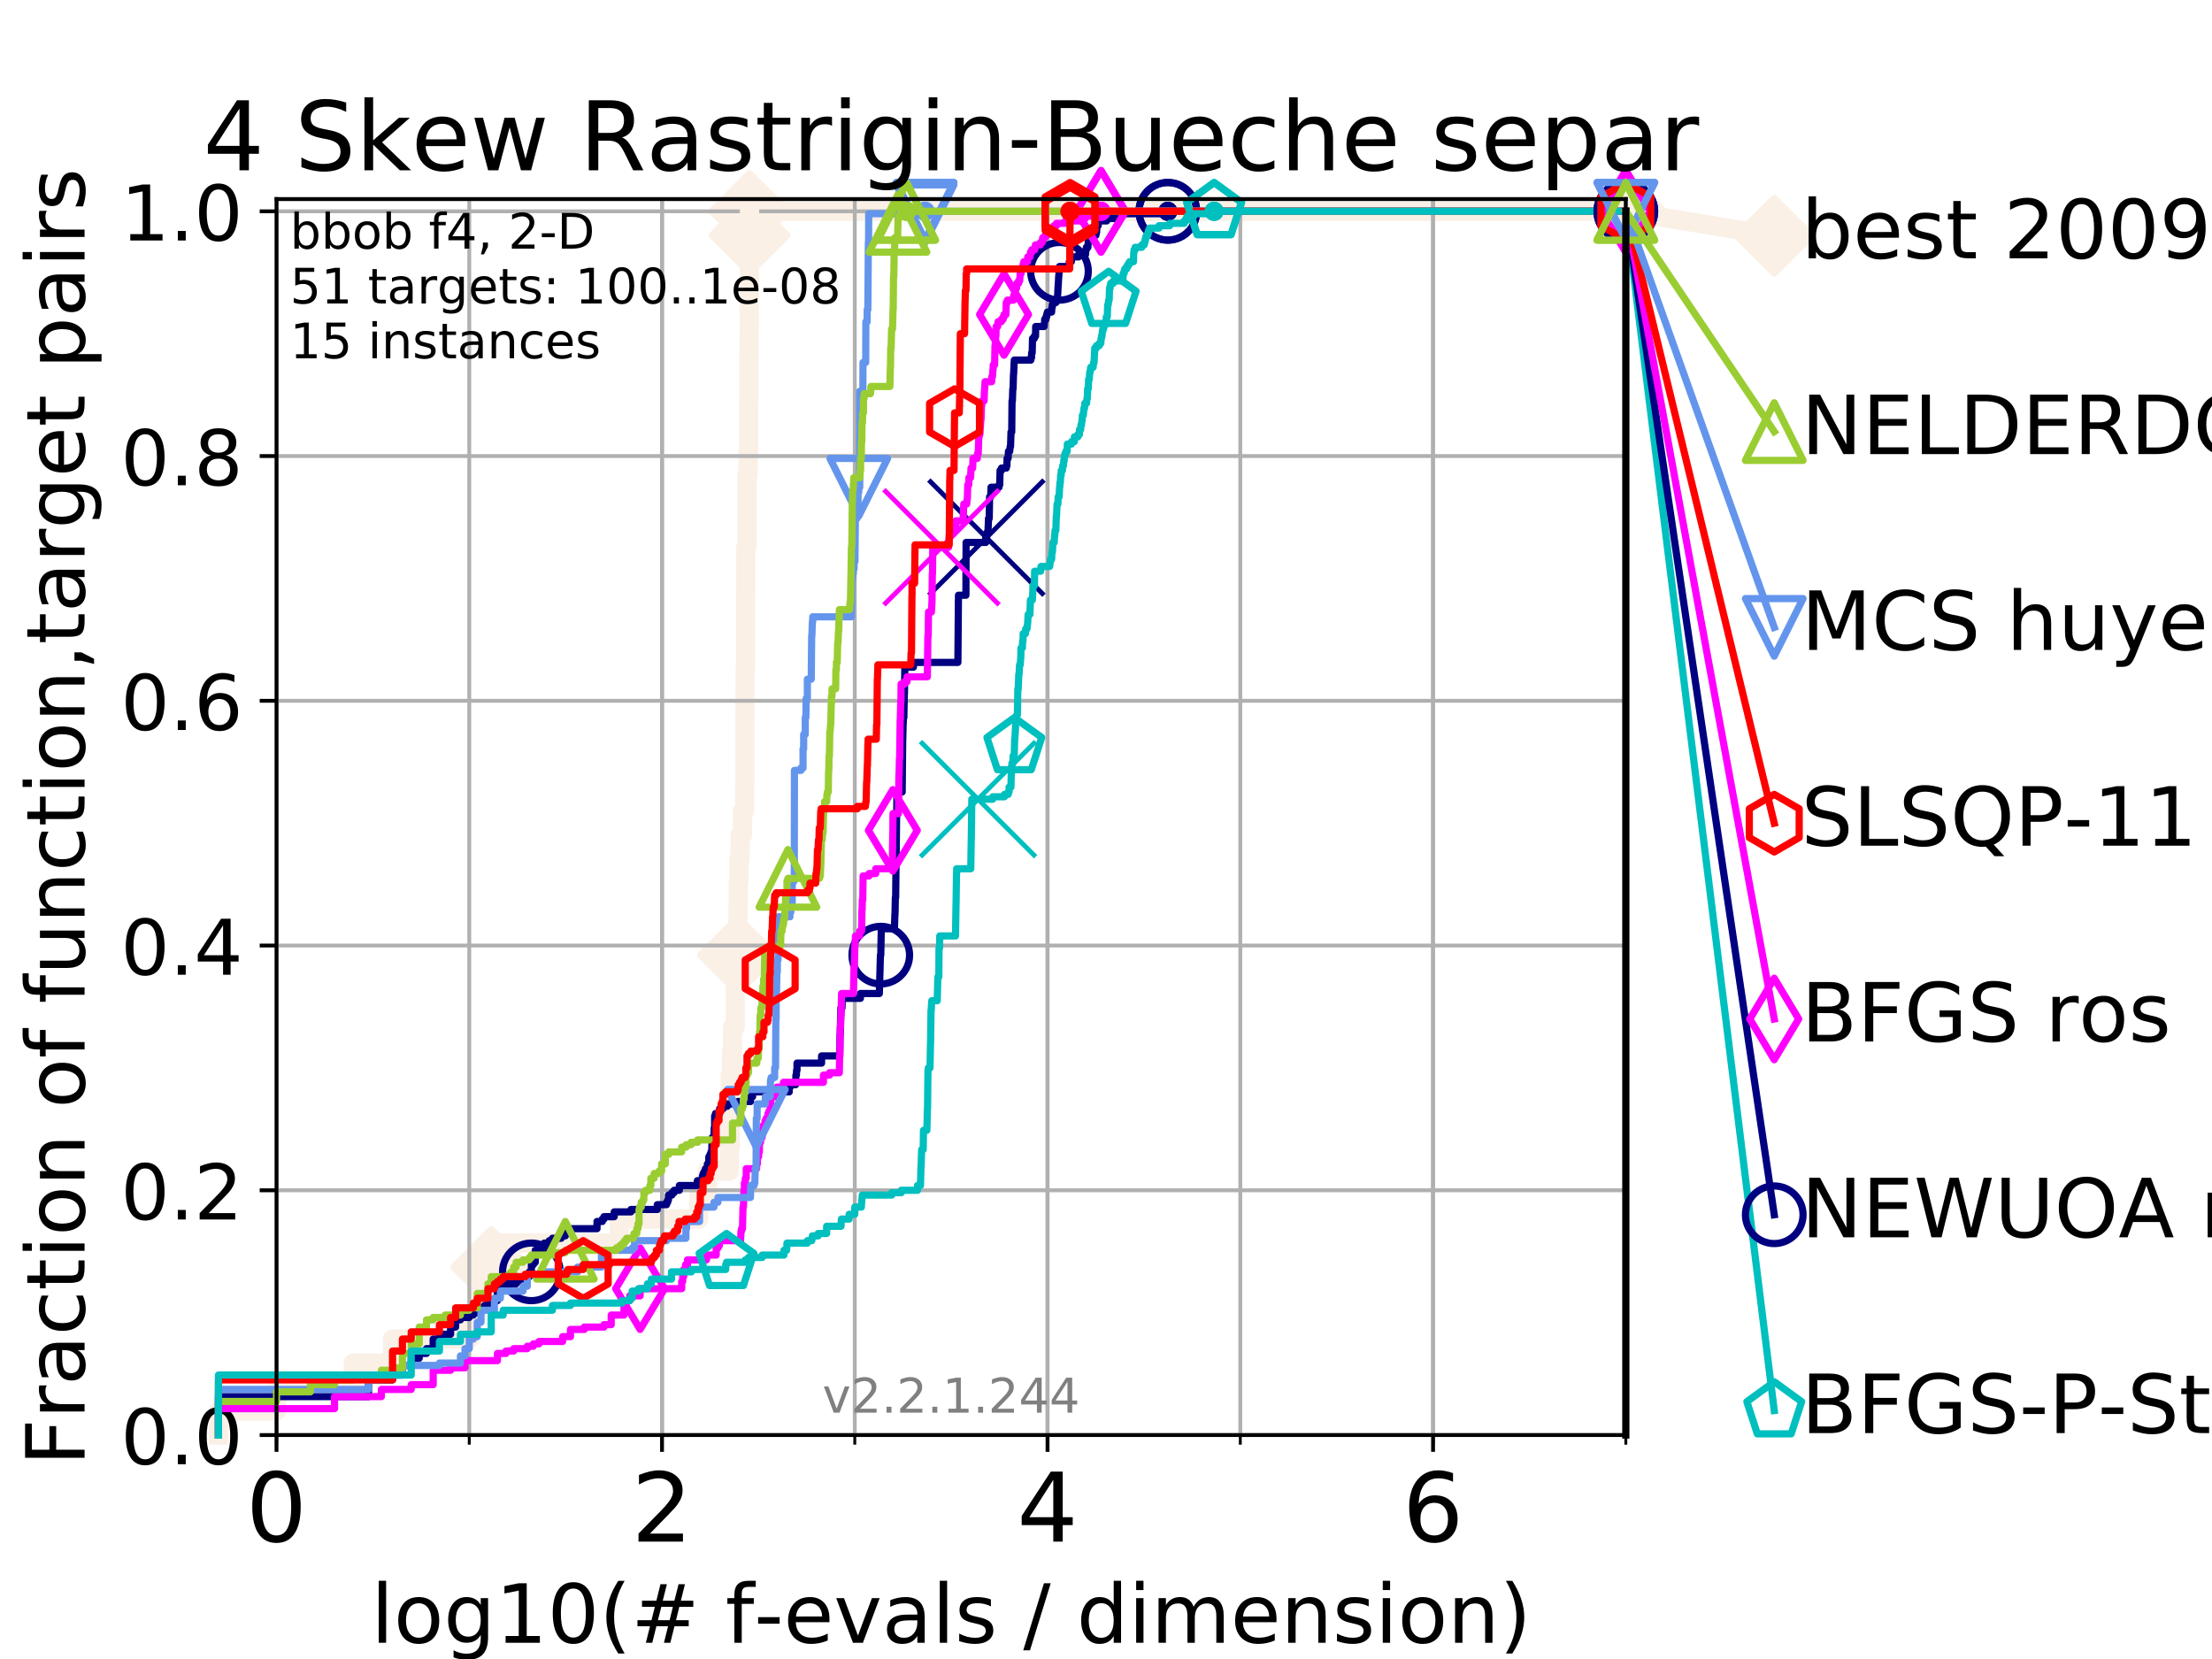 <?xml version="1.0" encoding="utf-8" standalone="no"?>
<!DOCTYPE svg PUBLIC "-//W3C//DTD SVG 1.1//EN"
  "http://www.w3.org/Graphics/SVG/1.1/DTD/svg11.dtd">
<!-- Created with matplotlib (https://matplotlib.org/) -->
<svg height="345.6pt" version="1.1" viewBox="0 0 460.8 345.6" width="460.8pt" xmlns="http://www.w3.org/2000/svg" xmlns:xlink="http://www.w3.org/1999/xlink">
 <defs>
  <style type="text/css">
*{stroke-linecap:butt;stroke-linejoin:round;}
  </style>
 </defs>
 <g id="figure_1">
  <g id="patch_1">
   <path d="M 0 345.6 
L 460.8 345.6 
L 460.8 0 
L 0 0 
z
" style="fill:#ffffff;"/>
  </g>
  <g id="axes_1">
   <g id="patch_2">
    <path d="M 57.6 298.944 
L 338.688 298.944 
L 338.688 41.472 
L 57.6 41.472 
z
" style="fill:#ffffff;"/>
   </g>
   <g id="line2d_1">
    <path d="M 45.512 298.944 
L 45.512 293.946 
L 57.6 293.946 
L 57.6 288.947 
L 73.579 288.947 
L 73.579 283.949 
L 81.776 283.949 
L 81.776 278.95 
L 97.755 278.95 
L 97.755 273.952 
L 99.418 273.952 
L 99.418 263.955 
L 102.331 263.955 
L 102.331 258.956 
L 129.002 258.956 
L 129.002 253.958 
L 145.554 253.958 
L 145.554 248.959 
L 147.369 248.959 
L 147.369 243.961 
L 151.936 243.961 
L 151.936 238.962 
L 152.13 238.962 
L 152.13 223.967 
L 152.398 223.967 
L 152.398 218.968 
L 152.587 218.968 
L 152.587 213.97 
L 153.178 213.97 
L 153.178 203.973 
L 153.215 203.973 
L 153.215 198.974 
L 153.75 198.974 
L 153.75 188.977 
L 153.785 188.977 
L 153.785 183.979 
L 153.925 183.979 
L 153.925 178.98 
L 154.167 178.98 
L 154.167 173.982 
L 154.675 173.982 
L 154.675 168.983 
L 155.135 168.983 
L 155.135 163.985 
L 155.168 163.985 
L 155.168 148.989 
L 155.2 148.989 
L 155.2 143.991 
L 155.232 143.991 
L 155.232 138.992 
L 155.329 138.992 
L 155.329 123.997 
L 155.361 123.997 
L 155.361 114 
L 155.616 114 
L 155.616 99.005 
L 155.836 99.005 
L 155.836 94.006 
L 155.96 94.006 
L 155.96 84.009 
L 155.991 84.009 
L 155.991 74.012 
L 156.053 74.012 
L 156.053 69.014 
L 156.083 69.014 
L 156.083 64.015 
L 156.114 64.015 
L 156.114 49.02 
L 156.145 49.02 
L 156.145 44.021 
L 338.688 44.021 
" style="fill:none;stroke:#faf0e6;stroke-linecap:square;stroke-width:4;"/>
   </g>
   <g id="line2d_2">
    <defs>
     <path d="M -0 7.778 
L 7.778 0 
L 0 -7.778 
L -7.778 -0 
z
" id="m912bf9d1b6" style="stroke:#faf0e6;stroke-linejoin:miter;stroke-width:1.5;"/>
    </defs>
    <g>
     <use style="fill:#faf0e6;stroke:#faf0e6;stroke-linejoin:miter;stroke-width:1.5;" x="102.331" xlink:href="#m912bf9d1b6" y="263.955"/>
     <use style="fill:#faf0e6;stroke:#faf0e6;stroke-linejoin:miter;stroke-width:1.5;" x="153.75" xlink:href="#m912bf9d1b6" y="198.974"/>
     <use style="fill:#faf0e6;stroke:#faf0e6;stroke-linejoin:miter;stroke-width:1.5;" x="156.145" xlink:href="#m912bf9d1b6" y="49.02"/>
     <use style="fill:#faf0e6;stroke:#faf0e6;stroke-linejoin:miter;stroke-width:1.5;" x="156.145" xlink:href="#m912bf9d1b6" y="44.021"/>
     <use style="fill:#faf0e6;stroke:#faf0e6;stroke-linejoin:miter;stroke-width:1.5;" x="156.145" xlink:href="#m912bf9d1b6" y="44.021"/>
     <use style="fill:#faf0e6;stroke:#faf0e6;stroke-linejoin:miter;stroke-width:1.5;" x="338.688" xlink:href="#m912bf9d1b6" y="44.021"/>
    </g>
   </g>
   <g id="line2d_3">
    <path style="fill:none;stroke:#faf0e6;stroke-linecap:square;stroke-width:4;"/>
    <g/>
   </g>
   <g id="line2d_4">
    <path d="M 338.688 44.021 
L 369.608 49.12 
" style="fill:none;stroke:#faf0e6;stroke-linecap:square;stroke-width:4;"/>
    <g>
     <use style="fill:#faf0e6;stroke:#faf0e6;stroke-linejoin:miter;stroke-width:1.5;" x="338.688" xlink:href="#m912bf9d1b6" y="44.021"/>
     <use style="fill:#faf0e6;stroke:#faf0e6;stroke-linejoin:miter;stroke-width:1.5;" x="369.608" xlink:href="#m912bf9d1b6" y="49.12"/>
    </g>
   </g>
   <g id="matplotlib.axis_1">
    <g id="xtick_1">
     <g id="line2d_5">
      <path clip-path="url(#pb5bb763218)" d="M 57.6 298.944 
L 57.6 41.472 
" style="fill:none;stroke:#b0b0b0;stroke-linecap:square;stroke-width:0.8;"/>
     </g>
     <g id="line2d_6">
      <defs>
       <path d="M 0 0 
L 0 3.5 
" id="md82192f99a" style="stroke:#000000;stroke-width:0.8;"/>
      </defs>
      <g>
       <use style="stroke:#000000;stroke-width:0.8;" x="57.6" xlink:href="#md82192f99a" y="298.944"/>
      </g>
     </g>
     <g id="text_1">
      <!-- 0 -->
      <defs>
       <path d="M 31.781 66.406 
Q 24.172 66.406 20.328 58.906 
Q 16.5 51.422 16.5 36.375 
Q 16.5 21.391 20.328 13.891 
Q 24.172 6.391 31.781 6.391 
Q 39.453 6.391 43.281 13.891 
Q 47.125 21.391 47.125 36.375 
Q 47.125 51.422 43.281 58.906 
Q 39.453 66.406 31.781 66.406 
z
M 31.781 74.219 
Q 44.047 74.219 50.516 64.516 
Q 56.984 54.828 56.984 36.375 
Q 56.984 17.969 50.516 8.266 
Q 44.047 -1.422 31.781 -1.422 
Q 19.531 -1.422 13.062 8.266 
Q 6.594 17.969 6.594 36.375 
Q 6.594 54.828 13.062 64.516 
Q 19.531 74.219 31.781 74.219 
z
" id="DejaVuSans-48"/>
      </defs>
      <g transform="translate(51.237 321.141)scale(0.2 -0.2)">
       <use xlink:href="#DejaVuSans-48"/>
      </g>
     </g>
    </g>
    <g id="xtick_2">
     <g id="line2d_7">
      <path clip-path="url(#pb5bb763218)" d="M 137.911 298.944 
L 137.911 41.472 
" style="fill:none;stroke:#b0b0b0;stroke-linecap:square;stroke-width:0.8;"/>
     </g>
     <g id="line2d_8">
      <g>
       <use style="stroke:#000000;stroke-width:0.8;" x="137.911" xlink:href="#md82192f99a" y="298.944"/>
      </g>
     </g>
     <g id="text_2">
      <!-- 2 -->
      <defs>
       <path d="M 19.188 8.297 
L 53.609 8.297 
L 53.609 0 
L 7.328 0 
L 7.328 8.297 
Q 12.938 14.109 22.625 23.891 
Q 32.328 33.688 34.812 36.531 
Q 39.547 41.844 41.422 45.531 
Q 43.312 49.219 43.312 52.781 
Q 43.312 58.594 39.234 62.25 
Q 35.156 65.922 28.609 65.922 
Q 23.969 65.922 18.812 64.312 
Q 13.672 62.703 7.812 59.422 
L 7.812 69.391 
Q 13.766 71.781 18.938 73 
Q 24.125 74.219 28.422 74.219 
Q 39.75 74.219 46.484 68.547 
Q 53.219 62.891 53.219 53.422 
Q 53.219 48.922 51.531 44.891 
Q 49.859 40.875 45.406 35.406 
Q 44.188 33.984 37.641 27.219 
Q 31.109 20.453 19.188 8.297 
z
" id="DejaVuSans-50"/>
      </defs>
      <g transform="translate(131.548 321.141)scale(0.2 -0.2)">
       <use xlink:href="#DejaVuSans-50"/>
      </g>
     </g>
    </g>
    <g id="xtick_3">
     <g id="line2d_9">
      <path clip-path="url(#pb5bb763218)" d="M 218.222 298.944 
L 218.222 41.472 
" style="fill:none;stroke:#b0b0b0;stroke-linecap:square;stroke-width:0.8;"/>
     </g>
     <g id="line2d_10">
      <g>
       <use style="stroke:#000000;stroke-width:0.8;" x="218.222" xlink:href="#md82192f99a" y="298.944"/>
      </g>
     </g>
     <g id="text_3">
      <!-- 4 -->
      <defs>
       <path d="M 37.797 64.312 
L 12.891 25.391 
L 37.797 25.391 
z
M 35.203 72.906 
L 47.609 72.906 
L 47.609 25.391 
L 58.016 25.391 
L 58.016 17.188 
L 47.609 17.188 
L 47.609 0 
L 37.797 0 
L 37.797 17.188 
L 4.891 17.188 
L 4.891 26.703 
z
" id="DejaVuSans-52"/>
      </defs>
      <g transform="translate(211.859 321.141)scale(0.2 -0.2)">
       <use xlink:href="#DejaVuSans-52"/>
      </g>
     </g>
    </g>
    <g id="xtick_4">
     <g id="line2d_11">
      <path clip-path="url(#pb5bb763218)" d="M 298.533 298.944 
L 298.533 41.472 
" style="fill:none;stroke:#b0b0b0;stroke-linecap:square;stroke-width:0.8;"/>
     </g>
     <g id="line2d_12">
      <g>
       <use style="stroke:#000000;stroke-width:0.8;" x="298.533" xlink:href="#md82192f99a" y="298.944"/>
      </g>
     </g>
     <g id="text_4">
      <!-- 6 -->
      <defs>
       <path d="M 33.016 40.375 
Q 26.375 40.375 22.484 35.828 
Q 18.609 31.297 18.609 23.391 
Q 18.609 15.531 22.484 10.953 
Q 26.375 6.391 33.016 6.391 
Q 39.656 6.391 43.531 10.953 
Q 47.406 15.531 47.406 23.391 
Q 47.406 31.297 43.531 35.828 
Q 39.656 40.375 33.016 40.375 
z
M 52.594 71.297 
L 52.594 62.312 
Q 48.875 64.062 45.094 64.984 
Q 41.312 65.922 37.594 65.922 
Q 27.828 65.922 22.672 59.328 
Q 17.531 52.734 16.797 39.406 
Q 19.672 43.656 24.016 45.922 
Q 28.375 48.188 33.594 48.188 
Q 44.578 48.188 50.953 41.516 
Q 57.328 34.859 57.328 23.391 
Q 57.328 12.156 50.688 5.359 
Q 44.047 -1.422 33.016 -1.422 
Q 20.359 -1.422 13.672 8.266 
Q 6.984 17.969 6.984 36.375 
Q 6.984 53.656 15.188 63.938 
Q 23.391 74.219 37.203 74.219 
Q 40.922 74.219 44.703 73.484 
Q 48.484 72.75 52.594 71.297 
z
" id="DejaVuSans-54"/>
      </defs>
      <g transform="translate(292.17 321.141)scale(0.2 -0.2)">
       <use xlink:href="#DejaVuSans-54"/>
      </g>
     </g>
    </g>
    <g id="xtick_5">
     <g id="line2d_13">
      <path clip-path="url(#pb5bb763218)" d="M 57.6 298.944 
L 57.6 41.472 
" style="fill:none;stroke:#b0b0b0;stroke-linecap:square;stroke-width:0.8;"/>
     </g>
     <g id="line2d_14">
      <defs>
       <path d="M 0 0 
L 0 2 
" id="mf509b1669a" style="stroke:#000000;stroke-width:0.6;"/>
      </defs>
      <g>
       <use style="stroke:#000000;stroke-width:0.6;" x="57.6" xlink:href="#mf509b1669a" y="298.944"/>
      </g>
     </g>
    </g>
    <g id="xtick_6">
     <g id="line2d_15">
      <path clip-path="url(#pb5bb763218)" d="M 97.755 298.944 
L 97.755 41.472 
" style="fill:none;stroke:#b0b0b0;stroke-linecap:square;stroke-width:0.8;"/>
     </g>
     <g id="line2d_16">
      <g>
       <use style="stroke:#000000;stroke-width:0.6;" x="97.755" xlink:href="#mf509b1669a" y="298.944"/>
      </g>
     </g>
    </g>
    <g id="xtick_7">
     <g id="line2d_17">
      <path clip-path="url(#pb5bb763218)" d="M 137.911 298.944 
L 137.911 41.472 
" style="fill:none;stroke:#b0b0b0;stroke-linecap:square;stroke-width:0.8;"/>
     </g>
     <g id="line2d_18">
      <g>
       <use style="stroke:#000000;stroke-width:0.6;" x="137.911" xlink:href="#mf509b1669a" y="298.944"/>
      </g>
     </g>
    </g>
    <g id="xtick_8">
     <g id="line2d_19">
      <path clip-path="url(#pb5bb763218)" d="M 178.066 298.944 
L 178.066 41.472 
" style="fill:none;stroke:#b0b0b0;stroke-linecap:square;stroke-width:0.8;"/>
     </g>
     <g id="line2d_20">
      <g>
       <use style="stroke:#000000;stroke-width:0.6;" x="178.066" xlink:href="#mf509b1669a" y="298.944"/>
      </g>
     </g>
    </g>
    <g id="xtick_9">
     <g id="line2d_21">
      <path clip-path="url(#pb5bb763218)" d="M 218.222 298.944 
L 218.222 41.472 
" style="fill:none;stroke:#b0b0b0;stroke-linecap:square;stroke-width:0.8;"/>
     </g>
     <g id="line2d_22">
      <g>
       <use style="stroke:#000000;stroke-width:0.6;" x="218.222" xlink:href="#mf509b1669a" y="298.944"/>
      </g>
     </g>
    </g>
    <g id="xtick_10">
     <g id="line2d_23">
      <path clip-path="url(#pb5bb763218)" d="M 258.377 298.944 
L 258.377 41.472 
" style="fill:none;stroke:#b0b0b0;stroke-linecap:square;stroke-width:0.8;"/>
     </g>
     <g id="line2d_24">
      <g>
       <use style="stroke:#000000;stroke-width:0.6;" x="258.377" xlink:href="#mf509b1669a" y="298.944"/>
      </g>
     </g>
    </g>
    <g id="xtick_11">
     <g id="line2d_25">
      <path clip-path="url(#pb5bb763218)" d="M 298.533 298.944 
L 298.533 41.472 
" style="fill:none;stroke:#b0b0b0;stroke-linecap:square;stroke-width:0.8;"/>
     </g>
     <g id="line2d_26">
      <g>
       <use style="stroke:#000000;stroke-width:0.6;" x="298.533" xlink:href="#mf509b1669a" y="298.944"/>
      </g>
     </g>
    </g>
    <g id="xtick_12">
     <g id="line2d_27">
      <path clip-path="url(#pb5bb763218)" d="M 338.688 298.944 
L 338.688 41.472 
" style="fill:none;stroke:#b0b0b0;stroke-linecap:square;stroke-width:0.8;"/>
     </g>
     <g id="line2d_28">
      <g>
       <use style="stroke:#000000;stroke-width:0.6;" x="338.688" xlink:href="#mf509b1669a" y="298.944"/>
      </g>
     </g>
    </g>
    <g id="text_5">
     <!-- log10(# f-evals / dimension) -->
     <defs>
      <path d="M 9.422 75.984 
L 18.406 75.984 
L 18.406 0 
L 9.422 0 
z
" id="DejaVuSans-108"/>
      <path d="M 30.609 48.391 
Q 23.391 48.391 19.188 42.75 
Q 14.984 37.109 14.984 27.297 
Q 14.984 17.484 19.156 11.844 
Q 23.344 6.203 30.609 6.203 
Q 37.797 6.203 41.984 11.859 
Q 46.188 17.531 46.188 27.297 
Q 46.188 37.016 41.984 42.703 
Q 37.797 48.391 30.609 48.391 
z
M 30.609 56 
Q 42.328 56 49.016 48.375 
Q 55.719 40.766 55.719 27.297 
Q 55.719 13.875 49.016 6.219 
Q 42.328 -1.422 30.609 -1.422 
Q 18.844 -1.422 12.172 6.219 
Q 5.516 13.875 5.516 27.297 
Q 5.516 40.766 12.172 48.375 
Q 18.844 56 30.609 56 
z
" id="DejaVuSans-111"/>
      <path d="M 45.406 27.984 
Q 45.406 37.75 41.375 43.109 
Q 37.359 48.484 30.078 48.484 
Q 22.859 48.484 18.828 43.109 
Q 14.797 37.75 14.797 27.984 
Q 14.797 18.266 18.828 12.891 
Q 22.859 7.516 30.078 7.516 
Q 37.359 7.516 41.375 12.891 
Q 45.406 18.266 45.406 27.984 
z
M 54.391 6.781 
Q 54.391 -7.172 48.188 -13.984 
Q 42 -20.797 29.203 -20.797 
Q 24.469 -20.797 20.266 -20.094 
Q 16.062 -19.391 12.109 -17.922 
L 12.109 -9.188 
Q 16.062 -11.328 19.922 -12.344 
Q 23.781 -13.375 27.781 -13.375 
Q 36.625 -13.375 41.016 -8.766 
Q 45.406 -4.156 45.406 5.172 
L 45.406 9.625 
Q 42.625 4.781 38.281 2.391 
Q 33.938 0 27.875 0 
Q 17.828 0 11.672 7.656 
Q 5.516 15.328 5.516 27.984 
Q 5.516 40.672 11.672 48.328 
Q 17.828 56 27.875 56 
Q 33.938 56 38.281 53.609 
Q 42.625 51.219 45.406 46.391 
L 45.406 54.688 
L 54.391 54.688 
z
" id="DejaVuSans-103"/>
      <path d="M 12.406 8.297 
L 28.516 8.297 
L 28.516 63.922 
L 10.984 60.406 
L 10.984 69.391 
L 28.422 72.906 
L 38.281 72.906 
L 38.281 8.297 
L 54.391 8.297 
L 54.391 0 
L 12.406 0 
z
" id="DejaVuSans-49"/>
      <path d="M 31 75.875 
Q 24.469 64.656 21.281 53.656 
Q 18.109 42.672 18.109 31.391 
Q 18.109 20.125 21.312 9.062 
Q 24.516 -2 31 -13.188 
L 23.188 -13.188 
Q 15.875 -1.703 12.234 9.375 
Q 8.594 20.453 8.594 31.391 
Q 8.594 42.281 12.203 53.312 
Q 15.828 64.359 23.188 75.875 
z
" id="DejaVuSans-40"/>
      <path d="M 51.125 44 
L 36.922 44 
L 32.812 27.688 
L 47.125 27.688 
z
M 43.797 71.781 
L 38.719 51.516 
L 52.984 51.516 
L 58.109 71.781 
L 65.922 71.781 
L 60.891 51.516 
L 76.125 51.516 
L 76.125 44 
L 58.984 44 
L 54.984 27.688 
L 70.516 27.688 
L 70.516 20.219 
L 53.078 20.219 
L 48 0 
L 40.188 0 
L 45.219 20.219 
L 30.906 20.219 
L 25.875 0 
L 18.016 0 
L 23.094 20.219 
L 7.719 20.219 
L 7.719 27.688 
L 24.906 27.688 
L 29 44 
L 13.281 44 
L 13.281 51.516 
L 30.906 51.516 
L 35.891 71.781 
z
" id="DejaVuSans-35"/>
      <path id="DejaVuSans-32"/>
      <path d="M 37.109 75.984 
L 37.109 68.5 
L 28.516 68.5 
Q 23.688 68.5 21.797 66.547 
Q 19.922 64.594 19.922 59.516 
L 19.922 54.688 
L 34.719 54.688 
L 34.719 47.703 
L 19.922 47.703 
L 19.922 0 
L 10.891 0 
L 10.891 47.703 
L 2.297 47.703 
L 2.297 54.688 
L 10.891 54.688 
L 10.891 58.5 
Q 10.891 67.625 15.141 71.797 
Q 19.391 75.984 28.609 75.984 
z
" id="DejaVuSans-102"/>
      <path d="M 4.891 31.391 
L 31.203 31.391 
L 31.203 23.391 
L 4.891 23.391 
z
" id="DejaVuSans-45"/>
      <path d="M 56.203 29.594 
L 56.203 25.203 
L 14.891 25.203 
Q 15.484 15.922 20.484 11.062 
Q 25.484 6.203 34.422 6.203 
Q 39.594 6.203 44.453 7.469 
Q 49.312 8.734 54.109 11.281 
L 54.109 2.781 
Q 49.266 0.734 44.188 -0.344 
Q 39.109 -1.422 33.891 -1.422 
Q 20.797 -1.422 13.156 6.188 
Q 5.516 13.812 5.516 26.812 
Q 5.516 40.234 12.766 48.109 
Q 20.016 56 32.328 56 
Q 43.359 56 49.781 48.891 
Q 56.203 41.797 56.203 29.594 
z
M 47.219 32.234 
Q 47.125 39.594 43.094 43.984 
Q 39.062 48.391 32.422 48.391 
Q 24.906 48.391 20.391 44.141 
Q 15.875 39.891 15.188 32.172 
z
" id="DejaVuSans-101"/>
      <path d="M 2.984 54.688 
L 12.5 54.688 
L 29.594 8.797 
L 46.688 54.688 
L 56.203 54.688 
L 35.688 0 
L 23.484 0 
z
" id="DejaVuSans-118"/>
      <path d="M 34.281 27.484 
Q 23.391 27.484 19.188 25 
Q 14.984 22.516 14.984 16.5 
Q 14.984 11.719 18.141 8.906 
Q 21.297 6.109 26.703 6.109 
Q 34.188 6.109 38.703 11.406 
Q 43.219 16.703 43.219 25.484 
L 43.219 27.484 
z
M 52.203 31.203 
L 52.203 0 
L 43.219 0 
L 43.219 8.297 
Q 40.141 3.328 35.547 0.953 
Q 30.953 -1.422 24.312 -1.422 
Q 15.922 -1.422 10.953 3.297 
Q 6 8.016 6 15.922 
Q 6 25.141 12.172 29.828 
Q 18.359 34.516 30.609 34.516 
L 43.219 34.516 
L 43.219 35.406 
Q 43.219 41.609 39.141 45 
Q 35.062 48.391 27.688 48.391 
Q 23 48.391 18.547 47.266 
Q 14.109 46.141 10.016 43.891 
L 10.016 52.203 
Q 14.938 54.109 19.578 55.047 
Q 24.219 56 28.609 56 
Q 40.484 56 46.344 49.844 
Q 52.203 43.703 52.203 31.203 
z
" id="DejaVuSans-97"/>
      <path d="M 44.281 53.078 
L 44.281 44.578 
Q 40.484 46.531 36.375 47.5 
Q 32.281 48.484 27.875 48.484 
Q 21.188 48.484 17.844 46.438 
Q 14.5 44.391 14.5 40.281 
Q 14.5 37.156 16.891 35.375 
Q 19.281 33.594 26.516 31.984 
L 29.594 31.297 
Q 39.156 29.25 43.188 25.516 
Q 47.219 21.781 47.219 15.094 
Q 47.219 7.469 41.188 3.016 
Q 35.156 -1.422 24.609 -1.422 
Q 20.219 -1.422 15.453 -0.562 
Q 10.688 0.297 5.422 2 
L 5.422 11.281 
Q 10.406 8.688 15.234 7.391 
Q 20.062 6.109 24.812 6.109 
Q 31.156 6.109 34.562 8.281 
Q 37.984 10.453 37.984 14.406 
Q 37.984 18.062 35.516 20.016 
Q 33.062 21.969 24.703 23.781 
L 21.578 24.516 
Q 13.234 26.266 9.516 29.906 
Q 5.812 33.547 5.812 39.891 
Q 5.812 47.609 11.281 51.797 
Q 16.75 56 26.812 56 
Q 31.781 56 36.172 55.266 
Q 40.578 54.547 44.281 53.078 
z
" id="DejaVuSans-115"/>
      <path d="M 25.391 72.906 
L 33.688 72.906 
L 8.297 -9.281 
L 0 -9.281 
z
" id="DejaVuSans-47"/>
      <path d="M 45.406 46.391 
L 45.406 75.984 
L 54.391 75.984 
L 54.391 0 
L 45.406 0 
L 45.406 8.203 
Q 42.578 3.328 38.25 0.953 
Q 33.938 -1.422 27.875 -1.422 
Q 17.969 -1.422 11.734 6.484 
Q 5.516 14.406 5.516 27.297 
Q 5.516 40.188 11.734 48.094 
Q 17.969 56 27.875 56 
Q 33.938 56 38.25 53.625 
Q 42.578 51.266 45.406 46.391 
z
M 14.797 27.297 
Q 14.797 17.391 18.875 11.75 
Q 22.953 6.109 30.078 6.109 
Q 37.203 6.109 41.297 11.75 
Q 45.406 17.391 45.406 27.297 
Q 45.406 37.203 41.297 42.844 
Q 37.203 48.484 30.078 48.484 
Q 22.953 48.484 18.875 42.844 
Q 14.797 37.203 14.797 27.297 
z
" id="DejaVuSans-100"/>
      <path d="M 9.422 54.688 
L 18.406 54.688 
L 18.406 0 
L 9.422 0 
z
M 9.422 75.984 
L 18.406 75.984 
L 18.406 64.594 
L 9.422 64.594 
z
" id="DejaVuSans-105"/>
      <path d="M 52 44.188 
Q 55.375 50.25 60.062 53.125 
Q 64.75 56 71.094 56 
Q 79.641 56 84.281 50.016 
Q 88.922 44.047 88.922 33.016 
L 88.922 0 
L 79.891 0 
L 79.891 32.719 
Q 79.891 40.578 77.094 44.375 
Q 74.312 48.188 68.609 48.188 
Q 61.625 48.188 57.562 43.547 
Q 53.516 38.922 53.516 30.906 
L 53.516 0 
L 44.484 0 
L 44.484 32.719 
Q 44.484 40.625 41.703 44.406 
Q 38.922 48.188 33.109 48.188 
Q 26.219 48.188 22.156 43.531 
Q 18.109 38.875 18.109 30.906 
L 18.109 0 
L 9.078 0 
L 9.078 54.688 
L 18.109 54.688 
L 18.109 46.188 
Q 21.188 51.219 25.484 53.609 
Q 29.781 56 35.688 56 
Q 41.656 56 45.828 52.969 
Q 50 49.953 52 44.188 
z
" id="DejaVuSans-109"/>
      <path d="M 54.891 33.016 
L 54.891 0 
L 45.906 0 
L 45.906 32.719 
Q 45.906 40.484 42.875 44.328 
Q 39.844 48.188 33.797 48.188 
Q 26.516 48.188 22.312 43.547 
Q 18.109 38.922 18.109 30.906 
L 18.109 0 
L 9.078 0 
L 9.078 54.688 
L 18.109 54.688 
L 18.109 46.188 
Q 21.344 51.125 25.703 53.562 
Q 30.078 56 35.797 56 
Q 45.219 56 50.047 50.172 
Q 54.891 44.344 54.891 33.016 
z
" id="DejaVuSans-110"/>
      <path d="M 8.016 75.875 
L 15.828 75.875 
Q 23.141 64.359 26.781 53.312 
Q 30.422 42.281 30.422 31.391 
Q 30.422 20.453 26.781 9.375 
Q 23.141 -1.703 15.828 -13.188 
L 8.016 -13.188 
Q 14.5 -2 17.703 9.062 
Q 20.906 20.125 20.906 31.391 
Q 20.906 42.672 17.703 53.656 
Q 14.5 64.656 8.016 75.875 
z
" id="DejaVuSans-41"/>
     </defs>
     <g transform="translate(77.303 342.218)scale(0.17 -0.17)">
      <use xlink:href="#DejaVuSans-108"/>
      <use x="27.783" xlink:href="#DejaVuSans-111"/>
      <use x="88.965" xlink:href="#DejaVuSans-103"/>
      <use x="152.441" xlink:href="#DejaVuSans-49"/>
      <use x="216.064" xlink:href="#DejaVuSans-48"/>
      <use x="279.688" xlink:href="#DejaVuSans-40"/>
      <use x="318.701" xlink:href="#DejaVuSans-35"/>
      <use x="402.49" xlink:href="#DejaVuSans-32"/>
      <use x="434.277" xlink:href="#DejaVuSans-102"/>
      <use x="469.404" xlink:href="#DejaVuSans-45"/>
      <use x="505.488" xlink:href="#DejaVuSans-101"/>
      <use x="567.012" xlink:href="#DejaVuSans-118"/>
      <use x="626.191" xlink:href="#DejaVuSans-97"/>
      <use x="687.471" xlink:href="#DejaVuSans-108"/>
      <use x="715.254" xlink:href="#DejaVuSans-115"/>
      <use x="767.354" xlink:href="#DejaVuSans-32"/>
      <use x="799.141" xlink:href="#DejaVuSans-47"/>
      <use x="832.832" xlink:href="#DejaVuSans-32"/>
      <use x="864.619" xlink:href="#DejaVuSans-100"/>
      <use x="928.096" xlink:href="#DejaVuSans-105"/>
      <use x="955.879" xlink:href="#DejaVuSans-109"/>
      <use x="1053.291" xlink:href="#DejaVuSans-101"/>
      <use x="1114.814" xlink:href="#DejaVuSans-110"/>
      <use x="1178.193" xlink:href="#DejaVuSans-115"/>
      <use x="1230.293" xlink:href="#DejaVuSans-105"/>
      <use x="1258.076" xlink:href="#DejaVuSans-111"/>
      <use x="1319.258" xlink:href="#DejaVuSans-110"/>
      <use x="1382.637" xlink:href="#DejaVuSans-41"/>
     </g>
    </g>
   </g>
   <g id="matplotlib.axis_2">
    <g id="ytick_1">
     <g id="line2d_29">
      <path clip-path="url(#pb5bb763218)" d="M 57.6 298.944 
L 338.688 298.944 
" style="fill:none;stroke:#b0b0b0;stroke-linecap:square;stroke-width:0.8;"/>
     </g>
     <g id="line2d_30">
      <defs>
       <path d="M 0 0 
L -3.5 0 
" id="m5cb6db9888" style="stroke:#000000;stroke-width:0.8;"/>
      </defs>
      <g>
       <use style="stroke:#000000;stroke-width:0.8;" x="57.6" xlink:href="#m5cb6db9888" y="298.944"/>
      </g>
     </g>
     <g id="text_6">
      <!-- 0.0 -->
      <defs>
       <path d="M 10.688 12.406 
L 21 12.406 
L 21 0 
L 10.688 0 
z
" id="DejaVuSans-46"/>
      </defs>
      <g transform="translate(25.155 305.023)scale(0.16 -0.16)">
       <use xlink:href="#DejaVuSans-48"/>
       <use x="63.623" xlink:href="#DejaVuSans-46"/>
       <use x="95.41" xlink:href="#DejaVuSans-48"/>
      </g>
     </g>
    </g>
    <g id="ytick_2">
     <g id="line2d_31">
      <path clip-path="url(#pb5bb763218)" d="M 57.6 247.959 
L 338.688 247.959 
" style="fill:none;stroke:#b0b0b0;stroke-linecap:square;stroke-width:0.8;"/>
     </g>
     <g id="line2d_32">
      <g>
       <use style="stroke:#000000;stroke-width:0.8;" x="57.6" xlink:href="#m5cb6db9888" y="247.959"/>
      </g>
     </g>
     <g id="text_7">
      <!-- 0.2 -->
      <g transform="translate(25.155 254.038)scale(0.16 -0.16)">
       <use xlink:href="#DejaVuSans-48"/>
       <use x="63.623" xlink:href="#DejaVuSans-46"/>
       <use x="95.41" xlink:href="#DejaVuSans-50"/>
      </g>
     </g>
    </g>
    <g id="ytick_3">
     <g id="line2d_33">
      <path clip-path="url(#pb5bb763218)" d="M 57.6 196.975 
L 338.688 196.975 
" style="fill:none;stroke:#b0b0b0;stroke-linecap:square;stroke-width:0.8;"/>
     </g>
     <g id="line2d_34">
      <g>
       <use style="stroke:#000000;stroke-width:0.8;" x="57.6" xlink:href="#m5cb6db9888" y="196.975"/>
      </g>
     </g>
     <g id="text_8">
      <!-- 0.4 -->
      <g transform="translate(25.155 203.054)scale(0.16 -0.16)">
       <use xlink:href="#DejaVuSans-48"/>
       <use x="63.623" xlink:href="#DejaVuSans-46"/>
       <use x="95.41" xlink:href="#DejaVuSans-52"/>
      </g>
     </g>
    </g>
    <g id="ytick_4">
     <g id="line2d_35">
      <path clip-path="url(#pb5bb763218)" d="M 57.6 145.99 
L 338.688 145.99 
" style="fill:none;stroke:#b0b0b0;stroke-linecap:square;stroke-width:0.8;"/>
     </g>
     <g id="line2d_36">
      <g>
       <use style="stroke:#000000;stroke-width:0.8;" x="57.6" xlink:href="#m5cb6db9888" y="145.99"/>
      </g>
     </g>
     <g id="text_9">
      <!-- 0.6 -->
      <g transform="translate(25.155 152.069)scale(0.16 -0.16)">
       <use xlink:href="#DejaVuSans-48"/>
       <use x="63.623" xlink:href="#DejaVuSans-46"/>
       <use x="95.41" xlink:href="#DejaVuSans-54"/>
      </g>
     </g>
    </g>
    <g id="ytick_5">
     <g id="line2d_37">
      <path clip-path="url(#pb5bb763218)" d="M 57.6 95.006 
L 338.688 95.006 
" style="fill:none;stroke:#b0b0b0;stroke-linecap:square;stroke-width:0.8;"/>
     </g>
     <g id="line2d_38">
      <g>
       <use style="stroke:#000000;stroke-width:0.8;" x="57.6" xlink:href="#m5cb6db9888" y="95.006"/>
      </g>
     </g>
     <g id="text_10">
      <!-- 0.8 -->
      <defs>
       <path d="M 31.781 34.625 
Q 24.75 34.625 20.719 30.859 
Q 16.703 27.094 16.703 20.516 
Q 16.703 13.922 20.719 10.156 
Q 24.75 6.391 31.781 6.391 
Q 38.812 6.391 42.859 10.172 
Q 46.922 13.969 46.922 20.516 
Q 46.922 27.094 42.891 30.859 
Q 38.875 34.625 31.781 34.625 
z
M 21.922 38.812 
Q 15.578 40.375 12.031 44.719 
Q 8.5 49.078 8.5 55.328 
Q 8.5 64.062 14.719 69.141 
Q 20.953 74.219 31.781 74.219 
Q 42.672 74.219 48.875 69.141 
Q 55.078 64.062 55.078 55.328 
Q 55.078 49.078 51.531 44.719 
Q 48 40.375 41.703 38.812 
Q 48.828 37.156 52.797 32.312 
Q 56.781 27.484 56.781 20.516 
Q 56.781 9.906 50.312 4.234 
Q 43.844 -1.422 31.781 -1.422 
Q 19.734 -1.422 13.25 4.234 
Q 6.781 9.906 6.781 20.516 
Q 6.781 27.484 10.781 32.312 
Q 14.797 37.156 21.922 38.812 
z
M 18.312 54.391 
Q 18.312 48.734 21.844 45.562 
Q 25.391 42.391 31.781 42.391 
Q 38.141 42.391 41.719 45.562 
Q 45.312 48.734 45.312 54.391 
Q 45.312 60.062 41.719 63.234 
Q 38.141 66.406 31.781 66.406 
Q 25.391 66.406 21.844 63.234 
Q 18.312 60.062 18.312 54.391 
z
" id="DejaVuSans-56"/>
      </defs>
      <g transform="translate(25.155 101.085)scale(0.16 -0.16)">
       <use xlink:href="#DejaVuSans-48"/>
       <use x="63.623" xlink:href="#DejaVuSans-46"/>
       <use x="95.41" xlink:href="#DejaVuSans-56"/>
      </g>
     </g>
    </g>
    <g id="ytick_6">
     <g id="line2d_39">
      <path clip-path="url(#pb5bb763218)" d="M 57.6 44.021 
L 338.688 44.021 
" style="fill:none;stroke:#b0b0b0;stroke-linecap:square;stroke-width:0.8;"/>
     </g>
     <g id="line2d_40">
      <g>
       <use style="stroke:#000000;stroke-width:0.8;" x="57.6" xlink:href="#m5cb6db9888" y="44.021"/>
      </g>
     </g>
     <g id="text_11">
      <!-- 1.0 -->
      <g transform="translate(25.155 50.1)scale(0.16 -0.16)">
       <use xlink:href="#DejaVuSans-49"/>
       <use x="63.623" xlink:href="#DejaVuSans-46"/>
       <use x="95.41" xlink:href="#DejaVuSans-48"/>
      </g>
     </g>
    </g>
    <g id="text_12">
     <!-- Fraction of function,target pairs -->
     <defs>
      <path d="M 9.812 72.906 
L 51.703 72.906 
L 51.703 64.594 
L 19.672 64.594 
L 19.672 43.109 
L 48.578 43.109 
L 48.578 34.812 
L 19.672 34.812 
L 19.672 0 
L 9.812 0 
z
" id="DejaVuSans-70"/>
      <path d="M 41.109 46.297 
Q 39.594 47.172 37.812 47.578 
Q 36.031 48 33.891 48 
Q 26.266 48 22.188 43.047 
Q 18.109 38.094 18.109 28.812 
L 18.109 0 
L 9.078 0 
L 9.078 54.688 
L 18.109 54.688 
L 18.109 46.188 
Q 20.953 51.172 25.484 53.578 
Q 30.031 56 36.531 56 
Q 37.453 56 38.578 55.875 
Q 39.703 55.766 41.062 55.516 
z
" id="DejaVuSans-114"/>
      <path d="M 48.781 52.594 
L 48.781 44.188 
Q 44.969 46.297 41.141 47.344 
Q 37.312 48.391 33.406 48.391 
Q 24.656 48.391 19.812 42.844 
Q 14.984 37.312 14.984 27.297 
Q 14.984 17.281 19.812 11.734 
Q 24.656 6.203 33.406 6.203 
Q 37.312 6.203 41.141 7.25 
Q 44.969 8.297 48.781 10.406 
L 48.781 2.094 
Q 45.016 0.344 40.984 -0.531 
Q 36.969 -1.422 32.422 -1.422 
Q 20.062 -1.422 12.781 6.344 
Q 5.516 14.109 5.516 27.297 
Q 5.516 40.672 12.859 48.328 
Q 20.219 56 33.016 56 
Q 37.156 56 41.109 55.141 
Q 45.062 54.297 48.781 52.594 
z
" id="DejaVuSans-99"/>
      <path d="M 18.312 70.219 
L 18.312 54.688 
L 36.812 54.688 
L 36.812 47.703 
L 18.312 47.703 
L 18.312 18.016 
Q 18.312 11.328 20.141 9.422 
Q 21.969 7.516 27.594 7.516 
L 36.812 7.516 
L 36.812 0 
L 27.594 0 
Q 17.188 0 13.234 3.875 
Q 9.281 7.766 9.281 18.016 
L 9.281 47.703 
L 2.688 47.703 
L 2.688 54.688 
L 9.281 54.688 
L 9.281 70.219 
z
" id="DejaVuSans-116"/>
      <path d="M 8.5 21.578 
L 8.5 54.688 
L 17.484 54.688 
L 17.484 21.922 
Q 17.484 14.156 20.5 10.266 
Q 23.531 6.391 29.594 6.391 
Q 36.859 6.391 41.078 11.031 
Q 45.312 15.672 45.312 23.688 
L 45.312 54.688 
L 54.297 54.688 
L 54.297 0 
L 45.312 0 
L 45.312 8.406 
Q 42.047 3.422 37.719 1 
Q 33.406 -1.422 27.688 -1.422 
Q 18.266 -1.422 13.375 4.438 
Q 8.5 10.297 8.5 21.578 
z
M 31.109 56 
z
" id="DejaVuSans-117"/>
      <path d="M 11.719 12.406 
L 22.016 12.406 
L 22.016 4 
L 14.016 -11.625 
L 7.719 -11.625 
L 11.719 4 
z
" id="DejaVuSans-44"/>
      <path d="M 18.109 8.203 
L 18.109 -20.797 
L 9.078 -20.797 
L 9.078 54.688 
L 18.109 54.688 
L 18.109 46.391 
Q 20.953 51.266 25.266 53.625 
Q 29.594 56 35.594 56 
Q 45.562 56 51.781 48.094 
Q 58.016 40.188 58.016 27.297 
Q 58.016 14.406 51.781 6.484 
Q 45.562 -1.422 35.594 -1.422 
Q 29.594 -1.422 25.266 0.953 
Q 20.953 3.328 18.109 8.203 
z
M 48.688 27.297 
Q 48.688 37.203 44.609 42.844 
Q 40.531 48.484 33.406 48.484 
Q 26.266 48.484 22.188 42.844 
Q 18.109 37.203 18.109 27.297 
Q 18.109 17.391 22.188 11.75 
Q 26.266 6.109 33.406 6.109 
Q 40.531 6.109 44.609 11.75 
Q 48.688 17.391 48.688 27.297 
z
" id="DejaVuSans-112"/>
     </defs>
     <g transform="translate(17.62 305.347)rotate(-90)scale(0.17 -0.17)">
      <use xlink:href="#DejaVuSans-70"/>
      <use x="57.41" xlink:href="#DejaVuSans-114"/>
      <use x="98.523" xlink:href="#DejaVuSans-97"/>
      <use x="159.803" xlink:href="#DejaVuSans-99"/>
      <use x="214.783" xlink:href="#DejaVuSans-116"/>
      <use x="253.992" xlink:href="#DejaVuSans-105"/>
      <use x="281.775" xlink:href="#DejaVuSans-111"/>
      <use x="342.957" xlink:href="#DejaVuSans-110"/>
      <use x="406.336" xlink:href="#DejaVuSans-32"/>
      <use x="438.123" xlink:href="#DejaVuSans-111"/>
      <use x="499.305" xlink:href="#DejaVuSans-102"/>
      <use x="534.51" xlink:href="#DejaVuSans-32"/>
      <use x="566.297" xlink:href="#DejaVuSans-102"/>
      <use x="601.502" xlink:href="#DejaVuSans-117"/>
      <use x="664.881" xlink:href="#DejaVuSans-110"/>
      <use x="728.26" xlink:href="#DejaVuSans-99"/>
      <use x="783.24" xlink:href="#DejaVuSans-116"/>
      <use x="822.449" xlink:href="#DejaVuSans-105"/>
      <use x="850.232" xlink:href="#DejaVuSans-111"/>
      <use x="911.414" xlink:href="#DejaVuSans-110"/>
      <use x="974.793" xlink:href="#DejaVuSans-44"/>
      <use x="1006.58" xlink:href="#DejaVuSans-116"/>
      <use x="1045.789" xlink:href="#DejaVuSans-97"/>
      <use x="1107.068" xlink:href="#DejaVuSans-114"/>
      <use x="1148.166" xlink:href="#DejaVuSans-103"/>
      <use x="1211.643" xlink:href="#DejaVuSans-101"/>
      <use x="1273.166" xlink:href="#DejaVuSans-116"/>
      <use x="1312.375" xlink:href="#DejaVuSans-32"/>
      <use x="1344.162" xlink:href="#DejaVuSans-112"/>
      <use x="1407.639" xlink:href="#DejaVuSans-97"/>
      <use x="1468.918" xlink:href="#DejaVuSans-105"/>
      <use x="1496.701" xlink:href="#DejaVuSans-114"/>
      <use x="1537.814" xlink:href="#DejaVuSans-115"/>
     </g>
    </g>
   </g>
   <g id="line2d_41">
    <defs>
     <path d="M 0 1.5 
C 0.398 1.5 0.779 1.342 1.061 1.061 
C 1.342 0.779 1.5 0.398 1.5 0 
C 1.5 -0.398 1.342 -0.779 1.061 -1.061 
C 0.779 -1.342 0.398 -1.5 0 -1.5 
C -0.398 -1.5 -0.779 -1.342 -1.061 -1.061 
C -1.342 -0.779 -1.5 -0.398 -1.5 0 
C -1.5 0.398 -1.342 0.779 -1.061 1.061 
C -0.779 1.342 -0.398 1.5 0 1.5 
z
" id="mbb87575777" style="stroke:#faf0e6;"/>
    </defs>
    <g>
     <use style="fill:#faf0e6;stroke:#faf0e6;" x="156.145" xlink:href="#mbb87575777" y="44.021"/>
     <use style="fill:#faf0e6;stroke:#faf0e6;" x="156.145" xlink:href="#mbb87575777" y="44.021"/>
    </g>
   </g>
   <g id="line2d_42">
    <defs>
     <path d="M 0 1.5 
C 0.398 1.5 0.779 1.342 1.061 1.061 
C 1.342 0.779 1.5 0.398 1.5 0 
C 1.5 -0.398 1.342 -0.779 1.061 -1.061 
C 0.779 -1.342 0.398 -1.5 0 -1.5 
C -0.398 -1.5 -0.779 -1.342 -1.061 -1.061 
C -1.342 -0.779 -1.5 -0.398 -1.5 0 
C -1.5 0.398 -1.342 0.779 -1.061 1.061 
C -0.779 1.342 -0.398 1.5 0 1.5 
z
" id="m5c368cb92b" style="stroke:#000080;"/>
    </defs>
    <g>
     <use style="fill:#000080;stroke:#000080;" x="243.287" xlink:href="#m5c368cb92b" y="44.021"/>
     <use style="fill:#000080;stroke:#000080;" x="243.287" xlink:href="#m5c368cb92b" y="44.021"/>
    </g>
   </g>
   <g id="line2d_43">
    <path d="M 45.512 298.944 
L 45.512 290.946 
L 76.759 290.946 
L 76.759 287.447 
L 81.776 287.447 
L 81.776 286.448 
L 83.83 286.448 
L 83.83 284.448 
L 85.667 284.448 
L 85.667 282.949 
L 87.33 282.949 
L 87.33 281.949 
L 88.847 281.949 
L 88.847 280.949 
L 90.243 280.949 
L 90.243 278.95 
L 91.535 278.95 
L 91.535 277.95 
L 93.864 277.95 
L 93.864 276.451 
L 94.921 276.451 
L 94.921 274.951 
L 95.918 274.951 
L 95.918 274.451 
L 97.755 274.451 
L 97.755 273.952 
L 98.606 273.952 
L 98.606 273.452 
L 100.193 273.452 
L 100.193 272.452 
L 100.935 272.452 
L 100.935 271.952 
L 101.647 271.952 
L 101.647 271.452 
L 102.331 271.452 
L 102.331 270.952 
L 103.623 270.952 
L 103.623 267.454 
L 107.515 267.454 
L 107.515 266.954 
L 108.006 266.954 
L 108.006 266.454 
L 109.843 266.454 
L 109.843 265.954 
L 110.274 265.954 
L 110.274 264.954 
L 110.694 264.954 
L 110.694 263.455 
L 111.105 263.455 
L 111.105 262.955 
L 111.506 262.955 
L 111.506 260.456 
L 113.023 260.456 
L 113.023 259.956 
L 113.383 259.956 
L 113.383 258.956 
L 114.419 258.956 
L 114.419 258.456 
L 115.077 258.456 
L 115.077 257.956 
L 116.914 257.956 
L 116.914 257.457 
L 117.765 257.457 
L 117.765 256.457 
L 118.31 256.457 
L 118.31 255.957 
L 124.369 255.957 
L 124.369 254.457 
L 125.471 254.457 
L 125.471 253.958 
L 125.823 253.958 
L 125.823 253.458 
L 127.954 253.458 
L 127.954 252.458 
L 131.44 252.458 
L 131.44 251.958 
L 136.924 251.958 
L 136.924 250.959 
L 138.845 250.959 
L 138.845 250.459 
L 139.091 250.459 
L 139.091 249.959 
L 139.253 249.959 
L 139.253 248.959 
L 139.965 248.959 
L 139.965 248.459 
L 140.424 248.459 
L 140.424 247.959 
L 141.521 247.959 
L 141.521 246.96 
L 145.27 246.96 
L 145.27 245.96 
L 146.324 245.96 
L 146.324 244.96 
L 146.485 244.96 
L 146.485 244.461 
L 146.749 244.461 
L 146.749 243.961 
L 146.958 243.961 
L 146.958 243.461 
L 147.369 243.461 
L 147.369 242.461 
L 147.62 242.461 
L 147.67 240.962 
L 147.918 240.962 
L 147.918 240.462 
L 148.113 240.462 
L 148.113 239.962 
L 148.258 239.962 
L 148.354 236.963 
L 148.733 236.963 
L 148.78 234.963 
L 148.873 234.963 
L 148.873 232.464 
L 149.058 232.464 
L 149.058 231.964 
L 149.911 231.964 
L 149.911 230.965 
L 150.641 230.965 
L 150.641 230.465 
L 151.502 230.465 
L 151.502 229.965 
L 153.715 229.965 
L 153.715 229.465 
L 156.358 229.465 
L 156.358 228.465 
L 156.777 228.465 
L 156.777 227.466 
L 164.41 227.466 
L 164.41 226.466 
L 164.619 226.466 
L 164.619 225.966 
L 165.75 225.966 
L 165.803 223.967 
L 165.908 223.967 
L 165.943 222.967 
L 166.031 222.967 
L 166.031 221.467 
L 171.147 221.467 
L 171.147 219.968 
L 174.911 219.968 
L 174.995 215.469 
L 175.036 215.469 
L 175.129 211.47 
L 175.15 211.47 
L 175.17 209.971 
L 175.406 209.971 
L 175.456 207.972 
L 179.238 207.972 
L 179.238 206.972 
L 183.183 206.972 
L 183.293 202.973 
L 183.3 202.973 
L 183.403 198.974 
L 183.48 198.974 
L 183.588 193.476 
L 186.323 193.476 
L 186.42 190.477 
L 186.447 190.477 
L 186.517 186.978 
L 186.581 186.978 
L 186.683 177.981 
L 186.693 177.981 
L 186.784 169.483 
L 186.805 169.483 
L 186.847 165.484 
L 187.088 165.484 
L 187.088 164.985 
L 187.94 164.985 
L 188.048 153.988 
L 188.058 153.988 
L 188.151 150.489 
L 188.176 150.489 
L 188.19 149.489 
L 188.288 149.489 
L 188.389 144.491 
L 188.413 144.491 
L 188.495 138.992 
L 190.276 138.992 
L 190.323 137.993 
L 199.546 137.993 
L 199.653 124.997 
L 199.668 124.997 
L 199.668 123.997 
L 201.216 123.997 
L 201.256 113 
L 205.354 113 
L 205.362 112.001 
L 205.527 112.001 
L 205.538 111.001 
L 205.803 111.001 
L 205.906 108.502 
L 205.92 108.502 
L 205.92 108.002 
L 206.071 108.002 
L 206.151 103.503 
L 206.378 103.503 
L 206.452 101.504 
L 208.104 101.504 
L 208.104 101.004 
L 208.26 101.004 
L 208.334 98.005 
L 208.629 98.005 
L 208.629 97.505 
L 209.636 97.505 
L 209.636 97.005 
L 209.767 97.005 
L 209.788 95.506 
L 210.004 95.506 
L 210.084 94.006 
L 210.342 94.006 
L 210.44 93.006 
L 210.516 93.006 
L 210.61 90.007 
L 210.761 90.007 
L 210.824 83.509 
L 210.9 83.509 
L 210.983 81.01 
L 211.041 81.01 
L 211.128 78.011 
L 211.154 78.011 
L 211.262 75.512 
L 211.296 75.512 
L 211.296 75.012 
L 214.745 75.012 
L 214.745 74.512 
L 214.884 74.512 
L 214.906 73.512 
L 215.021 73.512 
L 215.093 70.513 
L 215.471 70.513 
L 215.471 70.013 
L 215.724 70.013 
L 215.751 68.014 
L 217.505 68.014 
L 217.597 67.014 
L 217.624 67.014 
L 217.624 66.514 
L 217.9 66.514 
L 217.9 66.015 
L 218.037 66.015 
L 218.037 65.515 
L 218.185 65.515 
L 218.185 65.015 
L 219.068 65.015 
L 219.138 64.015 
L 219.209 64.015 
L 219.209 63.515 
L 219.334 63.515 
L 219.334 63.015 
L 219.996 63.015 
L 219.996 62.516 
L 220.211 62.516 
L 220.322 61.516 
L 220.326 61.516 
L 220.428 59.517 
L 220.441 59.517 
L 220.551 57.517 
L 220.564 57.517 
L 220.633 56.517 
L 220.711 56.517 
L 220.719 55.518 
L 222.747 55.518 
L 222.751 54.518 
L 223.179 54.518 
L 223.259 53.518 
L 224.691 53.518 
L 224.691 53.019 
L 226.131 53.019 
L 226.198 52.019 
L 226.311 52.019 
L 226.311 51.519 
L 226.641 51.519 
L 226.74 49.52 
L 226.832 49.52 
L 226.832 49.02 
L 228.298 49.02 
L 228.298 48.52 
L 228.428 48.52 
L 228.526 47.02 
L 228.771 47.02 
L 228.829 46.021 
L 230.55 46.021 
L 230.55 45.521 
L 232.596 45.521 
L 232.596 45.021 
L 233.542 45.021 
L 233.542 44.521 
L 243.287 44.521 
L 243.287 44.021 
L 338.688 44.021 
L 338.688 44.021 
" style="fill:none;stroke:#000080;stroke-linecap:square;stroke-width:1.5;"/>
   </g>
   <g id="line2d_44">
    <defs>
     <path d="M 0 6 
C 1.591 6 3.117 5.368 4.243 4.243 
C 5.368 3.117 6 1.591 6 0 
C 6 -1.591 5.368 -3.117 4.243 -4.243 
C 3.117 -5.368 1.591 -6 0 -6 
C -1.591 -6 -3.117 -5.368 -4.243 -4.243 
C -5.368 -3.117 -6 -1.591 -6 0 
C -6 1.591 -5.368 3.117 -4.243 4.243 
C -3.117 5.368 -1.591 6 0 6 
z
" id="m1e4d3cc1b8" style="stroke:#000080;stroke-width:1.5;"/>
    </defs>
    <g>
     <use style="fill-opacity:0;stroke:#000080;stroke-width:1.5;" x="110.694" xlink:href="#m1e4d3cc1b8" y="264.954"/>
     <use style="fill-opacity:0;stroke:#000080;stroke-width:1.5;" x="183.48" xlink:href="#m1e4d3cc1b8" y="198.974"/>
     <use style="fill-opacity:0;stroke:#000080;stroke-width:1.5;" x="220.711" xlink:href="#m1e4d3cc1b8" y="56.517"/>
     <use style="fill-opacity:0;stroke:#000080;stroke-width:1.5;" x="243.287" xlink:href="#m1e4d3cc1b8" y="44.021"/>
     <use style="fill-opacity:0;stroke:#000080;stroke-width:1.5;" x="243.287" xlink:href="#m1e4d3cc1b8" y="44.021"/>
     <use style="fill-opacity:0;stroke:#000080;stroke-width:1.5;" x="338.688" xlink:href="#m1e4d3cc1b8" y="44.021"/>
    </g>
   </g>
   <g id="line2d_45">
    <path style="fill:none;stroke:#000080;stroke-linecap:square;stroke-width:1.5;"/>
    <g/>
   </g>
   <g id="line2d_46">
    <path clip-path="url(#pb5bb763218)" d="M 205.485 112.001 
" style="fill:none;stroke:#000080;stroke-linecap:square;stroke-width:1.5;"/>
    <defs>
     <path d="M -12 12 
L 12 -12 
M -12 -12 
L 12 12 
" id="m33d9d0a66f" style="stroke:#000080;"/>
    </defs>
    <g clip-path="url(#pb5bb763218)">
     <use style="fill:#000080;stroke:#000080;" x="205.485" xlink:href="#m33d9d0a66f" y="112.001"/>
    </g>
   </g>
   <g id="line2d_47">
    <defs>
     <path d="M 0 1.5 
C 0.398 1.5 0.779 1.342 1.061 1.061 
C 1.342 0.779 1.5 0.398 1.5 0 
C 1.5 -0.398 1.342 -0.779 1.061 -1.061 
C 0.779 -1.342 0.398 -1.5 0 -1.5 
C -0.398 -1.5 -0.779 -1.342 -1.061 -1.061 
C -1.342 -0.779 -1.5 -0.398 -1.5 0 
C -1.5 0.398 -1.342 0.779 -1.061 1.061 
C -0.779 1.342 -0.398 1.5 0 1.5 
z
" id="m5797829f2b" style="stroke:#ff00ff;"/>
    </defs>
    <g>
     <use style="fill:#ff00ff;stroke:#ff00ff;" x="229.361" xlink:href="#m5797829f2b" y="44.021"/>
     <use style="fill:#ff00ff;stroke:#ff00ff;" x="229.361" xlink:href="#m5797829f2b" y="44.021"/>
    </g>
   </g>
   <g id="line2d_48">
    <path d="M 45.512 298.944 
L 45.512 293.446 
L 69.688 293.446 
L 69.688 290.946 
L 79.447 290.946 
L 79.447 289.447 
L 85.667 289.447 
L 85.667 288.447 
L 90.243 288.447 
L 90.243 285.448 
L 93.864 285.448 
L 93.864 284.948 
L 96.861 284.948 
L 96.861 283.449 
L 103.623 283.449 
L 103.623 281.949 
L 105.398 281.949 
L 105.398 281.449 
L 107.009 281.449 
L 107.009 280.949 
L 109.843 280.949 
L 109.843 280.45 
L 111.105 280.45 
L 111.105 279.95 
L 112.281 279.95 
L 112.281 279.45 
L 117.203 279.45 
L 117.203 278.45 
L 118.839 278.45 
L 118.839 276.951 
L 121.712 276.951 
L 121.712 276.451 
L 125.823 276.451 
L 125.823 275.951 
L 127.326 275.951 
L 127.326 273.952 
L 129.991 273.952 
L 129.991 271.952 
L 130.398 271.952 
L 130.398 270.952 
L 131.185 270.952 
L 131.185 269.953 
L 133.353 269.953 
L 133.353 268.453 
L 142.01 268.453 
L 142.01 266.954 
L 142.216 266.954 
L 142.216 265.954 
L 142.419 265.954 
L 142.419 264.454 
L 142.818 264.454 
L 142.818 263.455 
L 143.209 263.455 
L 143.209 262.455 
L 147.165 262.455 
L 147.165 261.955 
L 147.318 261.955 
L 147.318 261.455 
L 149.196 261.455 
L 149.196 259.956 
L 149.602 259.956 
L 149.602 259.456 
L 149.868 259.456 
L 149.868 258.456 
L 154.27 258.456 
L 154.372 256.457 
L 154.473 256.457 
L 154.473 255.957 
L 154.675 255.957 
L 154.774 251.458 
L 154.874 251.458 
L 154.972 247.959 
L 155.07 247.959 
L 155.07 246.46 
L 155.265 246.46 
L 155.265 245.46 
L 155.457 245.46 
L 155.457 243.461 
L 157.614 243.461 
L 157.614 242.461 
L 157.782 242.461 
L 157.782 240.962 
L 158.031 240.962 
L 158.031 239.962 
L 158.195 239.962 
L 158.195 237.962 
L 158.439 237.962 
L 158.439 236.963 
L 158.758 236.963 
L 158.758 235.463 
L 158.916 235.463 
L 158.994 234.464 
L 159.38 234.464 
L 159.38 233.464 
L 159.608 233.464 
L 159.608 232.964 
L 159.981 232.964 
L 159.981 231.964 
L 160.201 231.964 
L 160.201 231.464 
L 160.418 231.464 
L 160.418 230.965 
L 160.561 230.965 
L 160.561 228.465 
L 161.867 228.465 
L 161.867 226.466 
L 163.206 226.466 
L 163.206 225.466 
L 171.532 225.466 
L 171.532 223.967 
L 172.815 223.967 
L 172.815 223.467 
L 174.848 223.467 
L 174.911 219.968 
L 174.974 219.968 
L 175.036 213.97 
L 175.098 213.97 
L 175.191 211.47 
L 175.222 211.47 
L 175.314 206.972 
L 177.794 206.972 
L 177.9 201.474 
L 177.979 201.474 
L 178.084 196.975 
L 178.11 196.975 
L 178.214 194.975 
L 179.074 194.975 
L 179.074 193.976 
L 179.489 193.976 
L 179.561 189.477 
L 179.609 189.477 
L 179.633 187.478 
L 179.728 187.478 
L 179.8 182.479 
L 181.034 182.479 
L 181.034 181.979 
L 182.433 181.979 
L 182.433 180.98 
L 185.877 180.98 
L 185.977 173.482 
L 185.994 173.482 
L 186.027 169.483 
L 187.166 169.483 
L 187.258 161.486 
L 187.289 161.486 
L 187.366 157.987 
L 187.412 157.987 
L 187.519 149.989 
L 187.549 149.989 
L 187.64 145.99 
L 187.686 145.99 
L 187.716 142.491 
L 188.452 142.491 
L 188.452 141.992 
L 188.964 141.992 
L 188.964 140.992 
L 193.184 140.992 
L 193.294 132.494 
L 193.359 132.494 
L 193.424 127.496 
L 194.032 127.496 
L 194.136 125.497 
L 194.147 125.497 
L 194.219 119.498 
L 194.261 119.498 
L 194.312 114 
L 197.599 114 
L 197.71 112.001 
L 197.744 112.001 
L 197.744 111.501 
L 198.096 111.501 
L 198.187 110.501 
L 198.293 110.501 
L 198.293 110.001 
L 199.103 110.001 
L 199.118 108.502 
L 200.638 108.502 
L 200.745 105.503 
L 200.774 105.503 
L 200.774 105.003 
L 201.389 105.003 
L 201.458 104.003 
L 201.512 104.003 
L 201.601 101.004 
L 201.81 101.004 
L 201.843 99.504 
L 202.188 99.504 
L 202.286 97.505 
L 202.628 97.505 
L 202.692 95.506 
L 203.586 95.506 
L 203.623 94.506 
L 203.785 94.506 
L 203.893 91.007 
L 203.993 91.007 
L 203.993 90.507 
L 204.123 90.507 
L 204.193 89.008 
L 204.234 89.008 
L 204.304 87.508 
L 204.362 87.508 
L 204.46 84.509 
L 204.512 84.509 
L 204.575 83.509 
L 205.005 83.509 
L 205.099 81.01 
L 205.127 81.01 
L 205.204 79.51 
L 206.583 79.51 
L 206.588 78.511 
L 206.745 78.511 
L 206.841 77.011 
L 206.886 77.011 
L 206.911 76.012 
L 207.194 76.012 
L 207.273 72.013 
L 207.327 72.013 
L 207.424 70.013 
L 207.463 70.013 
L 207.521 68.014 
L 207.837 68.014 
L 207.913 67.014 
L 208.603 67.014 
L 208.603 66.514 
L 208.971 66.514 
L 208.971 66.015 
L 209.161 66.015 
L 209.161 65.515 
L 209.553 65.515 
L 209.622 63.015 
L 209.86 63.015 
L 209.86 62.516 
L 211.154 62.516 
L 211.174 61.516 
L 211.504 61.516 
L 211.534 60.016 
L 211.778 60.016 
L 211.824 59.017 
L 212.201 59.017 
L 212.201 58.517 
L 212.414 58.517 
L 212.516 57.017 
L 212.7 57.017 
L 212.775 56.018 
L 213.08 56.018 
L 213.133 55.018 
L 213.289 55.018 
L 213.289 54.518 
L 214.073 54.518 
L 214.103 53.518 
L 214.574 53.518 
L 214.664 52.519 
L 214.947 52.519 
L 214.947 52.019 
L 215.57 52.019 
L 215.57 51.519 
L 215.682 51.519 
L 215.682 51.019 
L 216.728 51.019 
L 216.728 50.519 
L 217.108 50.519 
L 217.217 49.52 
L 217.714 49.52 
L 217.714 49.02 
L 218.166 49.02 
L 218.166 48.52 
L 218.372 48.52 
L 218.372 48.02 
L 219.441 48.02 
L 219.441 47.52 
L 219.557 47.52 
L 219.557 47.02 
L 220.09 47.02 
L 220.09 46.52 
L 221.939 46.52 
L 221.939 46.021 
L 225.524 46.021 
L 225.524 45.521 
L 226.078 45.521 
L 226.078 45.021 
L 227.077 45.021 
L 227.077 44.521 
L 229.361 44.521 
L 229.361 44.021 
L 338.688 44.021 
L 338.688 44.021 
" style="fill:none;stroke:#ff00ff;stroke-linecap:square;stroke-width:1.5;"/>
   </g>
   <g id="line2d_49">
    <defs>
     <path d="M -0 8.485 
L 5.091 0 
L 0 -8.485 
L -5.091 -0 
z
" id="mf460bc9ad2" style="stroke:#ff00ff;stroke-linejoin:miter;stroke-width:1.5;"/>
    </defs>
    <g>
     <use style="fill-opacity:0;stroke:#ff00ff;stroke-linejoin:miter;stroke-width:1.5;" x="133.353" xlink:href="#mf460bc9ad2" y="268.453"/>
     <use style="fill-opacity:0;stroke:#ff00ff;stroke-linejoin:miter;stroke-width:1.5;" x="185.994" xlink:href="#mf460bc9ad2" y="172.982"/>
     <use style="fill-opacity:0;stroke:#ff00ff;stroke-linejoin:miter;stroke-width:1.5;" x="209.161" xlink:href="#mf460bc9ad2" y="65.515"/>
     <use style="fill-opacity:0;stroke:#ff00ff;stroke-linejoin:miter;stroke-width:1.5;" x="229.361" xlink:href="#mf460bc9ad2" y="44.021"/>
     <use style="fill-opacity:0;stroke:#ff00ff;stroke-linejoin:miter;stroke-width:1.5;" x="229.361" xlink:href="#mf460bc9ad2" y="44.021"/>
     <use style="fill-opacity:0;stroke:#ff00ff;stroke-linejoin:miter;stroke-width:1.5;" x="338.688" xlink:href="#mf460bc9ad2" y="44.021"/>
    </g>
   </g>
   <g id="line2d_50">
    <path style="fill:none;stroke:#ff00ff;stroke-linecap:square;stroke-width:1.5;"/>
    <g/>
   </g>
   <g id="line2d_51">
    <path clip-path="url(#pb5bb763218)" d="M 196.128 114 
" style="fill:none;stroke:#ff00ff;stroke-linecap:square;stroke-width:1.5;"/>
    <defs>
     <path d="M -12 12 
L 12 -12 
M -12 -12 
L 12 12 
" id="mbbcd8abee7" style="stroke:#ff00ff;"/>
    </defs>
    <g clip-path="url(#pb5bb763218)">
     <use style="fill:#ff00ff;stroke:#ff00ff;" x="196.128" xlink:href="#mbbcd8abee7" y="114"/>
    </g>
   </g>
   <g id="line2d_52">
    <defs>
     <path d="M 0 1.5 
C 0.398 1.5 0.779 1.342 1.061 1.061 
C 1.342 0.779 1.5 0.398 1.5 0 
C 1.5 -0.398 1.342 -0.779 1.061 -1.061 
C 0.779 -1.342 0.398 -1.5 0 -1.5 
C -0.398 -1.5 -0.779 -1.342 -1.061 -1.061 
C -1.342 -0.779 -1.5 -0.398 -1.5 0 
C -1.5 0.398 -1.342 0.779 -1.061 1.061 
C -0.779 1.342 -0.398 1.5 0 1.5 
z
" id="m2b7002ad54" style="stroke:#6495ed;"/>
    </defs>
    <g>
     <use style="fill:#6495ed;stroke:#6495ed;" x="192.705" xlink:href="#m2b7002ad54" y="44.021"/>
     <use style="fill:#6495ed;stroke:#6495ed;" x="192.705" xlink:href="#m2b7002ad54" y="44.021"/>
    </g>
   </g>
   <g id="line2d_53">
    <path d="M 45.512 298.944 
L 45.512 289.447 
L 76.759 289.447 
L 76.759 287.447 
L 79.447 287.447 
L 79.447 285.948 
L 83.83 285.948 
L 83.83 284.448 
L 91.535 284.448 
L 91.535 283.949 
L 95.918 283.949 
L 95.918 282.449 
L 96.861 282.449 
L 96.861 280.949 
L 97.755 280.949 
L 97.755 278.95 
L 98.606 278.95 
L 98.606 278.45 
L 99.418 278.45 
L 99.418 275.451 
L 100.193 275.451 
L 100.193 272.952 
L 102.989 272.952 
L 102.989 270.453 
L 104.235 270.453 
L 104.235 268.953 
L 108.949 268.953 
L 108.949 267.953 
L 109.843 267.953 
L 109.843 265.454 
L 113.735 265.454 
L 113.735 264.954 
L 120.335 264.954 
L 120.335 263.955 
L 125.292 263.955 
L 125.292 260.456 
L 131.691 260.456 
L 131.691 259.956 
L 132.182 259.956 
L 132.182 258.456 
L 138.845 258.456 
L 138.845 257.956 
L 142.884 257.956 
L 142.884 255.957 
L 143.015 255.957 
L 143.015 254.457 
L 145.722 254.457 
L 145.722 251.458 
L 148.733 251.458 
L 148.733 250.459 
L 149.557 250.459 
L 149.557 249.459 
L 156.328 249.459 
L 156.388 246.96 
L 157.099 246.96 
L 157.099 246.46 
L 157.243 246.46 
L 157.33 243.461 
L 157.5 243.461 
L 157.557 232.964 
L 157.726 232.964 
L 157.726 229.965 
L 159.431 229.965 
L 159.431 228.465 
L 160.418 228.465 
L 160.514 224.966 
L 160.656 224.966 
L 160.656 224.467 
L 161.375 224.467 
L 161.375 222.467 
L 161.556 222.467 
L 161.623 212.47 
L 161.668 212.47 
L 161.712 206.472 
L 161.779 206.472 
L 161.845 202.473 
L 161.934 202.473 
L 161.934 199.974 
L 162.087 199.974 
L 162.174 190.977 
L 164.562 190.977 
L 164.562 189.977 
L 164.75 189.977 
L 164.75 188.977 
L 165.029 188.977 
L 165.029 183.979 
L 165.157 183.979 
L 165.157 183.479 
L 165.465 183.479 
L 165.501 160.486 
L 166.862 160.486 
L 166.862 159.986 
L 167.288 159.986 
L 167.288 155.987 
L 167.417 155.987 
L 167.417 152.988 
L 167.751 152.988 
L 167.751 149.489 
L 167.877 149.489 
L 167.939 145.49 
L 168.187 145.49 
L 168.187 141.492 
L 168.997 141.492 
L 169.085 132.494 
L 169.129 132.494 
L 169.23 129.495 
L 169.303 129.495 
L 169.303 128.496 
L 177.373 128.496 
L 177.445 120.498 
L 177.589 120.498 
L 177.589 119.498 
L 177.75 119.498 
L 177.75 118.499 
L 177.917 118.499 
L 177.917 116.999 
L 178.101 116.999 
L 178.188 108.002 
L 178.522 108.002 
L 178.522 106.502 
L 178.725 106.502 
L 178.759 102.504 
L 178.901 102.504 
L 178.901 101.504 
L 179.099 101.504 
L 179.099 81.51 
L 179.752 81.51 
L 179.776 75.512 
L 180.344 75.512 
L 180.374 67.014 
L 180.647 67.014 
L 180.647 64.515 
L 180.789 64.515 
L 180.894 50.519 
L 180.945 50.519 
L 180.968 44.521 
L 192.705 44.521 
L 192.705 44.021 
L 338.688 44.021 
L 338.688 44.021 
" style="fill:none;stroke:#6495ed;stroke-linecap:square;stroke-width:1.5;"/>
   </g>
   <g id="line2d_54">
    <defs>
     <path d="M -0 6 
L 6 -6 
L -6 -6 
z
" id="m37e52f24a9" style="stroke:#6495ed;stroke-linejoin:miter;stroke-width:1.5;"/>
    </defs>
    <g>
     <use style="fill-opacity:0;stroke:#6495ed;stroke-linejoin:miter;stroke-width:1.5;" x="157.557" xlink:href="#m37e52f24a9" y="232.964"/>
     <use style="fill-opacity:0;stroke:#6495ed;stroke-linejoin:miter;stroke-width:1.5;" x="178.901" xlink:href="#m37e52f24a9" y="101.504"/>
     <use style="fill-opacity:0;stroke:#6495ed;stroke-linejoin:miter;stroke-width:1.5;" x="192.705" xlink:href="#m37e52f24a9" y="44.521"/>
     <use style="fill-opacity:0;stroke:#6495ed;stroke-linejoin:miter;stroke-width:1.5;" x="192.705" xlink:href="#m37e52f24a9" y="44.021"/>
     <use style="fill-opacity:0;stroke:#6495ed;stroke-linejoin:miter;stroke-width:1.5;" x="192.705" xlink:href="#m37e52f24a9" y="44.021"/>
     <use style="fill-opacity:0;stroke:#6495ed;stroke-linejoin:miter;stroke-width:1.5;" x="338.688" xlink:href="#m37e52f24a9" y="44.021"/>
    </g>
   </g>
   <g id="line2d_55">
    <path style="fill:none;stroke:#6495ed;stroke-linecap:square;stroke-width:1.5;"/>
    <g/>
   </g>
   <g id="line2d_56">
    <defs>
     <path d="M 0 1.5 
C 0.398 1.5 0.779 1.342 1.061 1.061 
C 1.342 0.779 1.5 0.398 1.5 0 
C 1.5 -0.398 1.342 -0.779 1.061 -1.061 
C 0.779 -1.342 0.398 -1.5 0 -1.5 
C -0.398 -1.5 -0.779 -1.342 -1.061 -1.061 
C -1.342 -0.779 -1.5 -0.398 -1.5 0 
C -1.5 0.398 -1.342 0.779 -1.061 1.061 
C -0.779 1.342 -0.398 1.5 0 1.5 
z
" id="m9af69930b4" style="stroke:#9acd32;"/>
    </defs>
    <g>
     <use style="fill:#9acd32;stroke:#9acd32;" x="188.865" xlink:href="#m9af69930b4" y="44.021"/>
     <use style="fill:#9acd32;stroke:#9acd32;" x="188.865" xlink:href="#m9af69930b4" y="44.021"/>
    </g>
   </g>
   <g id="line2d_57">
    <path d="M 45.512 298.944 
L 45.512 291.946 
L 57.6 291.946 
L 57.6 289.947 
L 64.671 289.947 
L 64.671 288.447 
L 69.688 288.447 
L 69.688 287.447 
L 73.579 287.447 
L 73.579 286.948 
L 76.759 286.948 
L 76.759 286.448 
L 79.447 286.448 
L 79.447 285.448 
L 81.776 285.448 
L 81.776 284.948 
L 83.83 284.948 
L 83.83 281.949 
L 85.667 281.949 
L 85.667 279.95 
L 87.33 279.95 
L 87.33 276.451 
L 88.847 276.451 
L 88.847 274.951 
L 90.243 274.951 
L 90.243 274.451 
L 92.738 274.451 
L 92.738 273.952 
L 95.918 273.952 
L 95.918 272.952 
L 97.755 272.952 
L 97.755 272.452 
L 99.418 272.452 
L 99.418 269.453 
L 101.647 269.453 
L 101.647 267.454 
L 102.331 267.454 
L 102.331 265.954 
L 105.952 265.954 
L 105.952 265.454 
L 106.489 265.454 
L 106.489 264.954 
L 107.009 264.954 
L 107.009 263.955 
L 107.515 263.955 
L 107.515 262.955 
L 108.949 262.955 
L 108.949 262.455 
L 110.274 262.455 
L 110.274 261.955 
L 110.694 261.955 
L 110.694 261.455 
L 115.711 261.455 
L 115.711 260.956 
L 117.765 260.956 
L 117.765 260.456 
L 128.411 260.456 
L 128.411 259.956 
L 129.147 259.956 
L 129.147 259.456 
L 129.714 259.456 
L 129.714 258.956 
L 130.128 258.956 
L 130.128 258.456 
L 130.532 258.456 
L 130.532 257.956 
L 131.938 257.956 
L 131.938 257.457 
L 132.06 257.457 
L 132.06 256.957 
L 132.66 256.957 
L 132.66 255.957 
L 132.894 255.957 
L 132.894 254.957 
L 133.125 254.957 
L 133.125 251.958 
L 133.239 251.958 
L 133.239 251.458 
L 133.578 251.458 
L 133.578 250.459 
L 133.91 250.459 
L 133.91 249.959 
L 134.128 249.959 
L 134.128 248.459 
L 134.45 248.459 
L 134.45 247.959 
L 135.382 247.959 
L 135.382 246.96 
L 135.582 246.96 
L 135.582 245.46 
L 136.266 245.46 
L 136.266 244.461 
L 137.29 244.461 
L 137.29 243.961 
L 137.823 243.961 
L 137.823 242.461 
L 138.595 242.461 
L 138.595 240.462 
L 139.334 240.462 
L 139.334 239.962 
L 142.01 239.962 
L 142.01 238.962 
L 142.95 238.962 
L 142.95 238.462 
L 143.965 238.462 
L 143.965 237.962 
L 145.327 237.962 
L 145.327 237.463 
L 152.587 237.463 
L 152.587 233.964 
L 154.167 233.964 
L 154.167 232.964 
L 154.338 232.964 
L 154.338 230.965 
L 154.675 230.965 
L 154.675 230.465 
L 154.807 230.465 
L 154.841 228.965 
L 155.005 228.965 
L 155.103 226.966 
L 155.168 226.966 
L 155.168 226.466 
L 155.393 226.466 
L 155.393 223.967 
L 155.679 223.967 
L 155.679 223.467 
L 155.929 223.467 
L 155.929 221.467 
L 157.642 221.467 
L 157.698 220.468 
L 157.948 220.468 
L 158.031 218.468 
L 158.141 218.468 
L 158.223 214.969 
L 158.304 214.969 
L 158.358 211.47 
L 158.493 211.47 
L 158.493 209.971 
L 158.706 209.971 
L 158.785 207.472 
L 158.89 207.472 
L 158.916 205.472 
L 159.072 205.472 
L 159.072 203.973 
L 159.227 203.973 
L 159.329 197.475 
L 162.217 197.475 
L 162.217 196.975 
L 162.623 196.975 
L 162.666 193.976 
L 162.917 193.976 
L 162.958 192.976 
L 163.082 192.976 
L 163.082 192.476 
L 163.226 192.476 
L 163.226 191.477 
L 163.449 191.477 
L 163.53 188.977 
L 163.59 188.977 
L 163.67 186.978 
L 163.789 186.978 
L 163.848 185.978 
L 163.946 185.978 
L 163.946 183.479 
L 164.141 183.479 
L 164.141 182.979 
L 170.714 182.979 
L 170.714 182.479 
L 170.886 182.479 
L 170.991 179.98 
L 171.004 179.98 
L 171.108 174.982 
L 171.276 174.982 
L 171.366 173.482 
L 171.468 173.482 
L 171.557 169.483 
L 171.595 169.483 
L 171.595 168.484 
L 171.784 168.484 
L 171.784 166.984 
L 172.216 166.984 
L 172.265 165.484 
L 172.362 165.484 
L 172.362 164.985 
L 172.542 164.985 
L 172.614 160.486 
L 172.661 160.486 
L 172.697 157.487 
L 172.78 157.487 
L 172.862 152.488 
L 172.921 152.488 
L 173.014 150.989 
L 173.061 150.989 
L 173.165 146.49 
L 173.211 146.49 
L 173.211 144.991 
L 173.326 144.991 
L 173.326 143.491 
L 174.087 143.491 
L 174.131 139.492 
L 174.24 139.492 
L 174.24 137.993 
L 174.413 137.993 
L 174.499 133.994 
L 174.574 133.994 
L 174.669 131.495 
L 174.711 131.495 
L 174.775 128.995 
L 174.827 128.995 
L 174.859 126.996 
L 176.978 126.996 
L 177.071 125.497 
L 177.163 125.497 
L 177.272 119.498 
L 177.282 119.498 
L 177.363 114 
L 177.445 114 
L 177.553 104.503 
L 177.589 104.503 
L 177.643 102.004 
L 177.732 102.004 
L 177.838 100.004 
L 177.847 100.004 
L 177.847 99.504 
L 179.132 99.504 
L 179.214 98.005 
L 179.279 98.005 
L 179.279 95.506 
L 179.417 95.506 
L 179.473 92.007 
L 179.529 92.007 
L 179.577 88.008 
L 179.681 88.008 
L 179.697 86.009 
L 179.878 86.009 
L 179.878 83.009 
L 180.011 83.009 
L 180.027 82.01 
L 181.34 82.01 
L 181.441 80.51 
L 185.38 80.51 
L 185.471 76.511 
L 185.5 76.511 
L 185.551 72.513 
L 185.636 72.513 
L 185.737 68.514 
L 185.933 68.514 
L 186.032 64.515 
L 186.071 64.515 
L 186.143 57.517 
L 186.203 57.517 
L 186.274 52.519 
L 186.361 52.519 
L 186.404 49.52 
L 186.994 49.52 
L 187.093 45.021 
L 188.865 45.021 
L 188.865 44.021 
L 338.688 44.021 
L 338.688 44.021 
" style="fill:none;stroke:#9acd32;stroke-linecap:square;stroke-width:1.5;"/>
   </g>
   <g id="line2d_58">
    <defs>
     <path d="M 0 -6 
L -6 6 
L 6 6 
z
" id="m84c7de99c8" style="stroke:#9acd32;stroke-linejoin:miter;stroke-width:1.5;"/>
    </defs>
    <g>
     <use style="fill-opacity:0;stroke:#9acd32;stroke-linejoin:miter;stroke-width:1.5;" x="117.765" xlink:href="#m84c7de99c8" y="260.456"/>
     <use style="fill-opacity:0;stroke:#9acd32;stroke-linejoin:miter;stroke-width:1.5;" x="164.141" xlink:href="#m84c7de99c8" y="182.979"/>
     <use style="fill-opacity:0;stroke:#9acd32;stroke-linejoin:miter;stroke-width:1.5;" x="187.067" xlink:href="#m84c7de99c8" y="46.52"/>
     <use style="fill-opacity:0;stroke:#9acd32;stroke-linejoin:miter;stroke-width:1.5;" x="188.865" xlink:href="#m84c7de99c8" y="44.021"/>
     <use style="fill-opacity:0;stroke:#9acd32;stroke-linejoin:miter;stroke-width:1.5;" x="188.865" xlink:href="#m84c7de99c8" y="44.021"/>
     <use style="fill-opacity:0;stroke:#9acd32;stroke-linejoin:miter;stroke-width:1.5;" x="338.688" xlink:href="#m84c7de99c8" y="44.021"/>
    </g>
   </g>
   <g id="line2d_59">
    <path style="fill:none;stroke:#9acd32;stroke-linecap:square;stroke-width:1.5;"/>
    <g/>
   </g>
   <g id="line2d_60">
    <defs>
     <path d="M 0 1.5 
C 0.398 1.5 0.779 1.342 1.061 1.061 
C 1.342 0.779 1.5 0.398 1.5 0 
C 1.5 -0.398 1.342 -0.779 1.061 -1.061 
C 0.779 -1.342 0.398 -1.5 0 -1.5 
C -0.398 -1.5 -0.779 -1.342 -1.061 -1.061 
C -1.342 -0.779 -1.5 -0.398 -1.5 0 
C -1.5 0.398 -1.342 0.779 -1.061 1.061 
C -0.779 1.342 -0.398 1.5 0 1.5 
z
" id="m2b669537ff" style="stroke:#ff0000;"/>
    </defs>
    <g>
     <use style="fill:#ff0000;stroke:#ff0000;" x="222.92" xlink:href="#m2b669537ff" y="44.021"/>
     <use style="fill:#ff0000;stroke:#ff0000;" x="222.92" xlink:href="#m2b669537ff" y="44.021"/>
    </g>
   </g>
   <g id="line2d_61">
    <path d="M 45.512 298.944 
L 45.512 287.447 
L 81.776 287.447 
L 81.776 281.449 
L 83.83 281.449 
L 83.83 278.95 
L 85.667 278.95 
L 85.667 277.451 
L 91.535 277.451 
L 91.535 275.951 
L 93.864 275.951 
L 93.864 274.451 
L 94.921 274.451 
L 94.921 272.452 
L 98.606 272.452 
L 98.606 271.452 
L 99.418 271.452 
L 99.418 270.453 
L 101.647 270.453 
L 101.647 268.453 
L 102.989 268.453 
L 102.989 267.454 
L 103.623 267.454 
L 103.623 266.954 
L 104.235 266.954 
L 104.235 266.454 
L 104.826 266.454 
L 104.826 265.954 
L 109.402 265.954 
L 109.402 265.454 
L 118.04 265.454 
L 118.04 264.954 
L 118.31 264.954 
L 118.31 264.454 
L 121.49 264.454 
L 121.49 263.455 
L 127.003 263.455 
L 127.003 262.955 
L 135.682 262.955 
L 135.682 262.455 
L 135.879 262.455 
L 135.879 261.955 
L 136.362 261.955 
L 136.362 261.455 
L 136.739 261.455 
L 136.739 260.456 
L 137.38 260.456 
L 137.38 259.456 
L 137.559 259.456 
L 137.559 258.956 
L 137.736 258.956 
L 137.736 258.456 
L 138.256 258.456 
L 138.256 257.956 
L 138.426 257.956 
L 138.426 257.457 
L 140.196 257.457 
L 140.196 256.957 
L 140.499 256.957 
L 140.499 256.457 
L 141.163 256.457 
L 141.163 255.457 
L 141.45 255.457 
L 141.45 254.457 
L 142.753 254.457 
L 142.753 253.958 
L 144.689 253.958 
L 144.689 253.458 
L 145.155 253.458 
L 145.155 252.458 
L 145.441 252.458 
L 145.441 251.458 
L 145.666 251.458 
L 145.666 250.959 
L 145.888 250.959 
L 145.888 248.459 
L 146.431 248.459 
L 146.485 245.96 
L 147.52 245.96 
L 147.52 245.46 
L 147.918 245.46 
L 147.918 244.461 
L 148.161 244.461 
L 148.161 243.461 
L 148.497 243.461 
L 148.497 242.961 
L 148.78 242.961 
L 148.78 238.462 
L 149.196 238.462 
L 149.196 233.964 
L 149.423 233.964 
L 149.423 233.464 
L 149.779 233.464 
L 149.779 231.464 
L 150.215 231.464 
L 150.215 229.965 
L 150.429 229.965 
L 150.429 229.465 
L 150.599 229.465 
L 150.599 227.966 
L 151.138 227.966 
L 151.138 227.466 
L 153.609 227.466 
L 153.609 226.966 
L 153.785 226.966 
L 153.785 225.966 
L 154.064 225.966 
L 154.064 225.466 
L 154.372 225.466 
L 154.372 224.966 
L 154.574 224.966 
L 154.574 224.467 
L 155.232 224.467 
L 155.232 223.967 
L 155.361 223.967 
L 155.361 222.467 
L 155.616 222.467 
L 155.616 219.968 
L 155.898 219.968 
L 155.898 219.468 
L 156.388 219.468 
L 156.388 218.968 
L 157.782 218.968 
L 157.782 218.468 
L 158.031 218.468 
L 158.031 215.969 
L 158.916 215.969 
L 158.916 214.969 
L 159.15 214.969 
L 159.15 212.97 
L 159.882 212.97 
L 159.882 212.47 
L 160.006 212.47 
L 160.03 211.47 
L 160.152 211.47 
L 160.249 209.471 
L 160.274 209.471 
L 160.346 202.973 
L 160.442 202.973 
L 160.538 198.474 
L 160.656 198.474 
L 160.751 193.976 
L 160.845 193.976 
L 160.938 190.977 
L 160.985 190.977 
L 161.077 188.977 
L 161.284 188.977 
L 161.375 186.478 
L 161.69 186.478 
L 161.69 185.978 
L 168.217 185.978 
L 168.217 185.478 
L 168.612 185.478 
L 168.612 184.979 
L 168.731 184.979 
L 168.731 183.979 
L 169.925 183.979 
L 169.981 181.979 
L 170.064 181.979 
L 170.119 180.98 
L 170.188 180.98 
L 170.297 176.981 
L 170.419 176.981 
L 170.5 174.982 
L 170.607 174.982 
L 170.661 172.482 
L 170.873 172.482 
L 170.978 168.983 
L 171.043 168.983 
L 171.043 168.484 
L 178.599 168.484 
L 178.599 167.984 
L 180.282 167.984 
L 180.374 166.984 
L 180.435 166.984 
L 180.526 162.985 
L 180.564 162.985 
L 180.67 159.486 
L 180.7 159.486 
L 180.797 154.988 
L 180.827 154.988 
L 180.842 153.988 
L 182.554 153.988 
L 182.608 150.989 
L 182.669 150.989 
L 182.762 141.492 
L 182.789 141.492 
L 182.882 138.493 
L 189.722 138.493 
L 189.798 135.993 
L 189.877 135.993 
L 189.975 123.997 
L 189.992 123.997 
L 189.992 121.498 
L 190.53 121.498 
L 190.619 113.5 
L 197.735 113.5 
L 197.845 100.004 
L 197.859 100.004 
L 197.909 98.005 
L 198.739 98.005 
L 198.84 87.008 
L 198.85 87.008 
L 198.85 86.009 
L 199.836 86.009 
L 199.946 81.51 
L 199.956 81.51 
L 200.057 69.514 
L 200.937 69.514 
L 201.042 62.516 
L 201.054 62.516 
L 201.107 60.516 
L 201.233 60.516 
L 201.283 57.017 
L 201.368 57.017 
L 201.368 56.018 
L 222.833 56.018 
L 222.92 44.021 
L 338.688 44.021 
L 338.688 44.021 
" style="fill:none;stroke:#ff0000;stroke-linecap:square;stroke-width:1.5;"/>
   </g>
   <g id="line2d_62">
    <defs>
     <path d="M 0 -6 
L -5.196 -3 
L -5.196 3 
L -0 6 
L 5.196 3 
L 5.196 -3 
z
" id="mfbe9984eb2" style="stroke:#ff0000;stroke-linejoin:miter;stroke-width:1.5;"/>
    </defs>
    <g>
     <use style="fill-opacity:0;stroke:#ff0000;stroke-linejoin:miter;stroke-width:1.5;" x="121.49" xlink:href="#mfbe9984eb2" y="264.454"/>
     <use style="fill-opacity:0;stroke:#ff0000;stroke-linejoin:miter;stroke-width:1.5;" x="160.442" xlink:href="#mfbe9984eb2" y="202.973"/>
     <use style="fill-opacity:0;stroke:#ff0000;stroke-linejoin:miter;stroke-width:1.5;" x="198.85" xlink:href="#mfbe9984eb2" y="87.008"/>
     <use style="fill-opacity:0;stroke:#ff0000;stroke-linejoin:miter;stroke-width:1.5;" x="222.92" xlink:href="#mfbe9984eb2" y="45.021"/>
     <use style="fill-opacity:0;stroke:#ff0000;stroke-linejoin:miter;stroke-width:1.5;" x="222.92" xlink:href="#mfbe9984eb2" y="44.021"/>
     <use style="fill-opacity:0;stroke:#ff0000;stroke-linejoin:miter;stroke-width:1.5;" x="338.688" xlink:href="#mfbe9984eb2" y="44.021"/>
    </g>
   </g>
   <g id="line2d_63">
    <path style="fill:none;stroke:#ff0000;stroke-linecap:square;stroke-width:1.5;"/>
    <g/>
   </g>
   <g id="line2d_64">
    <defs>
     <path d="M 0 1.5 
C 0.398 1.5 0.779 1.342 1.061 1.061 
C 1.342 0.779 1.5 0.398 1.5 0 
C 1.5 -0.398 1.342 -0.779 1.061 -1.061 
C 0.779 -1.342 0.398 -1.5 0 -1.5 
C -0.398 -1.5 -0.779 -1.342 -1.061 -1.061 
C -1.342 -0.779 -1.5 -0.398 -1.5 0 
C -1.5 0.398 -1.342 0.779 -1.061 1.061 
C -0.779 1.342 -0.398 1.5 0 1.5 
z
" id="ma96fc84009" style="stroke:#00bfbf;"/>
    </defs>
    <g>
     <use style="fill:#00bfbf;stroke:#00bfbf;" x="252.923" xlink:href="#ma96fc84009" y="44.021"/>
     <use style="fill:#00bfbf;stroke:#00bfbf;" x="252.923" xlink:href="#ma96fc84009" y="44.021"/>
    </g>
   </g>
   <g id="line2d_65">
    <path d="M 45.512 298.944 
L 45.512 286.448 
L 85.667 286.448 
L 85.667 281.449 
L 91.535 281.449 
L 91.535 279.45 
L 95.918 279.45 
L 95.918 277.95 
L 99.418 277.95 
L 99.418 277.451 
L 102.331 277.451 
L 102.331 273.952 
L 104.826 273.952 
L 104.826 272.952 
L 115.077 272.952 
L 115.077 271.952 
L 118.839 271.952 
L 118.839 271.452 
L 129.574 271.452 
L 129.574 270.952 
L 131.185 270.952 
L 131.185 270.453 
L 131.691 270.453 
L 131.691 268.953 
L 133.01 268.953 
L 133.01 268.453 
L 134.87 268.453 
L 134.87 267.454 
L 135.682 267.454 
L 135.682 266.454 
L 139.887 266.454 
L 139.887 264.954 
L 144.026 264.954 
L 144.026 264.454 
L 151.179 264.454 
L 151.179 263.455 
L 151.341 263.455 
L 151.341 262.955 
L 155.265 262.955 
L 155.265 262.455 
L 155.898 262.455 
L 155.898 261.955 
L 158.785 261.955 
L 158.785 261.455 
L 163.307 261.455 
L 163.307 260.456 
L 163.867 260.456 
L 163.946 258.956 
L 168.187 258.956 
L 168.187 258.456 
L 169.114 258.456 
L 169.114 257.956 
L 169.23 257.956 
L 169.23 257.457 
L 170.433 257.457 
L 170.433 256.957 
L 172.204 256.957 
L 172.204 255.457 
L 175.191 255.457 
L 175.273 253.958 
L 176.894 253.958 
L 176.894 252.958 
L 178.066 252.958 
L 178.066 251.458 
L 179.433 251.458 
L 179.529 249.959 
L 179.561 249.959 
L 179.625 248.959 
L 185.765 248.959 
L 185.765 248.459 
L 187.741 248.459 
L 187.741 247.959 
L 191.129 247.959 
L 191.129 246.96 
L 191.757 246.96 
L 191.852 242.961 
L 191.884 242.961 
L 191.978 239.962 
L 192.01 239.962 
L 192.01 239.462 
L 192.32 239.462 
L 192.382 235.463 
L 193.089 235.463 
L 193.195 230.965 
L 193.224 230.965 
L 193.312 222.967 
L 193.385 222.967 
L 193.385 222.467 
L 193.74 222.467 
L 193.839 217.469 
L 193.853 217.469 
L 193.951 210.471 
L 193.993 210.471 
L 194.063 208.971 
L 194.105 208.971 
L 194.105 208.471 
L 195.242 208.471 
L 195.346 204.473 
L 195.359 204.473 
L 195.385 203.473 
L 195.577 203.473 
L 195.616 197.475 
L 195.73 197.475 
L 195.768 194.975 
L 199.05 194.975 
L 199.155 188.477 
L 199.165 188.477 
L 199.259 181.979 
L 199.29 181.979 
L 199.29 180.98 
L 202.231 180.98 
L 202.336 174.482 
L 202.344 174.482 
L 202.448 166.484 
L 206.806 166.484 
L 206.806 165.984 
L 209.245 165.984 
L 209.245 165.484 
L 210.032 165.484 
L 210.032 164.985 
L 210.207 164.985 
L 210.213 163.985 
L 210.595 163.985 
L 210.677 160.986 
L 210.735 160.986 
L 210.809 158.986 
L 211.006 158.986 
L 211.032 157.487 
L 211.283 157.487 
L 211.373 153.988 
L 211.394 153.988 
L 211.502 152.488 
L 211.506 152.488 
L 211.605 149.989 
L 211.786 149.989 
L 211.789 148.989 
L 211.935 148.989 
L 212.038 143.491 
L 212.117 143.491 
L 212.226 140.492 
L 212.294 140.492 
L 212.392 138.493 
L 212.533 138.493 
L 212.638 136.993 
L 212.651 136.993 
L 212.677 134.994 
L 212.974 134.994 
L 213.04 133.494 
L 213.107 133.494 
L 213.144 131.995 
L 213.621 131.995 
L 213.672 130.995 
L 213.946 130.995 
L 214.04 129.995 
L 214.072 129.995 
L 214.182 127.996 
L 214.547 127.996 
L 214.655 124.997 
L 215.059 124.997 
L 215.166 122.997 
L 215.174 122.997 
L 215.174 121.998 
L 215.491 121.998 
L 215.534 118.999 
L 216.78 118.999 
L 216.856 117.999 
L 218.666 117.999 
L 218.773 116.999 
L 218.841 116.999 
L 218.841 116.499 
L 219.071 116.499 
L 219.146 115 
L 219.236 115 
L 219.346 113 
L 219.603 113 
L 219.685 111.501 
L 219.741 111.501 
L 219.783 110.501 
L 219.953 110.501 
L 220.05 107.502 
L 220.1 107.502 
L 220.207 105.003 
L 220.392 105.003 
L 220.429 103.503 
L 220.64 103.503 
L 220.729 101.504 
L 220.771 101.504 
L 220.812 100.504 
L 220.898 100.504 
L 220.943 99.005 
L 221.062 99.005 
L 221.082 98.005 
L 221.336 98.005 
L 221.369 97.005 
L 221.548 97.005 
L 221.586 96.005 
L 221.69 96.005 
L 221.706 95.006 
L 221.851 95.006 
L 221.851 94.506 
L 222.047 94.506 
L 222.047 94.006 
L 222.312 94.006 
L 222.341 92.507 
L 223.218 92.507 
L 223.218 92.007 
L 223.806 92.007 
L 223.811 91.007 
L 224.541 91.007 
L 224.541 90.507 
L 224.858 90.507 
L 224.869 89.507 
L 225.115 89.507 
L 225.184 88.508 
L 225.29 88.508 
L 225.397 87.508 
L 225.437 87.508 
L 225.477 86.508 
L 225.676 86.508 
L 225.752 85.509 
L 225.805 85.509 
L 225.805 85.009 
L 225.935 85.009 
L 225.987 84.009 
L 226.348 84.009 
L 226.426 83.009 
L 226.508 83.009 
L 226.568 81.01 
L 226.71 81.01 
L 226.785 79.011 
L 226.914 79.011 
L 227.009 77.511 
L 227.117 77.511 
L 227.207 76.511 
L 227.72 76.511 
L 227.821 75.512 
L 227.912 75.512 
L 228.012 73.512 
L 228.027 73.512 
L 228.063 72.513 
L 228.41 72.513 
L 228.41 72.013 
L 229.001 72.013 
L 229.001 71.513 
L 229.33 71.513 
L 229.367 70.513 
L 229.456 70.513 
L 229.456 70.013 
L 229.584 70.013 
L 229.632 69.014 
L 229.729 69.014 
L 229.729 68.514 
L 229.911 68.514 
L 229.911 68.014 
L 230.029 68.014 
L 230.029 67.514 
L 230.358 67.514 
L 230.466 66.015 
L 230.664 66.015 
L 230.751 63.515 
L 230.847 63.515 
L 230.955 62.516 
L 231.06 62.516 
L 231.133 60.016 
L 231.262 60.016 
L 231.262 59.517 
L 231.376 59.517 
L 231.376 59.017 
L 231.914 59.017 
L 231.914 58.517 
L 233.922 58.517 
L 233.96 57.017 
L 234.159 57.017 
L 234.159 56.517 
L 234.306 56.517 
L 234.306 56.018 
L 234.702 56.018 
L 234.702 55.518 
L 234.988 55.518 
L 234.988 55.018 
L 235.312 55.018 
L 235.312 54.518 
L 236.122 54.518 
L 236.18 52.519 
L 236.251 52.519 
L 236.251 52.019 
L 236.474 52.019 
L 236.474 51.519 
L 237.849 51.519 
L 237.849 51.019 
L 238.352 51.019 
L 238.352 50.519 
L 238.51 50.519 
L 238.51 50.019 
L 238.634 50.019 
L 238.634 49.52 
L 238.792 49.52 
L 238.792 49.02 
L 239.115 49.02 
L 239.115 48.52 
L 239.245 48.52 
L 239.245 48.02 
L 239.465 48.02 
L 239.465 47.52 
L 241.434 47.52 
L 241.434 47.02 
L 243.677 47.02 
L 243.677 46.52 
L 246.696 46.52 
L 246.696 46.021 
L 247.067 46.021 
L 247.067 45.521 
L 247.305 45.521 
L 247.305 45.021 
L 248.707 45.021 
L 248.707 44.521 
L 252.923 44.521 
L 252.923 44.021 
L 338.688 44.021 
L 338.688 44.021 
" style="fill:none;stroke:#00bfbf;stroke-linecap:square;stroke-width:1.5;"/>
   </g>
   <g id="line2d_66">
    <defs>
     <path d="M 0 -6 
L -5.706 -1.854 
L -3.527 4.854 
L 3.527 4.854 
L 5.706 -1.854 
z
" id="mb01d9a6225" style="stroke:#00bfbf;stroke-linejoin:miter;stroke-width:1.5;"/>
    </defs>
    <g>
     <use style="fill-opacity:0;stroke:#00bfbf;stroke-linejoin:miter;stroke-width:1.5;" x="151.341" xlink:href="#mb01d9a6225" y="262.955"/>
     <use style="fill-opacity:0;stroke:#00bfbf;stroke-linejoin:miter;stroke-width:1.5;" x="211.307" xlink:href="#mb01d9a6225" y="155.487"/>
     <use style="fill-opacity:0;stroke:#00bfbf;stroke-linejoin:miter;stroke-width:1.5;" x="230.955" xlink:href="#mb01d9a6225" y="62.516"/>
     <use style="fill-opacity:0;stroke:#00bfbf;stroke-linejoin:miter;stroke-width:1.5;" x="252.923" xlink:href="#mb01d9a6225" y="44.021"/>
     <use style="fill-opacity:0;stroke:#00bfbf;stroke-linejoin:miter;stroke-width:1.5;" x="252.923" xlink:href="#mb01d9a6225" y="44.021"/>
     <use style="fill-opacity:0;stroke:#00bfbf;stroke-linejoin:miter;stroke-width:1.5;" x="338.688" xlink:href="#mb01d9a6225" y="44.021"/>
    </g>
   </g>
   <g id="line2d_67">
    <path style="fill:none;stroke:#00bfbf;stroke-linecap:square;stroke-width:1.5;"/>
    <g/>
   </g>
   <g id="line2d_68">
    <path clip-path="url(#pb5bb763218)" d="M 203.741 166.484 
" style="fill:none;stroke:#00bfbf;stroke-linecap:square;stroke-width:1.5;"/>
    <defs>
     <path d="M -12 12 
L 12 -12 
M -12 -12 
L 12 12 
" id="m7a2ad41d15" style="stroke:#00bfbf;"/>
    </defs>
    <g clip-path="url(#pb5bb763218)">
     <use style="fill:#00bfbf;stroke:#00bfbf;" x="203.741" xlink:href="#m7a2ad41d15" y="166.484"/>
    </g>
   </g>
   <g id="line2d_69">
    <path d="M 338.688 44.021 
L 369.608 293.846 
" style="fill:none;stroke:#00bfbf;stroke-linecap:square;stroke-width:1.5;"/>
    <g>
     <use style="fill-opacity:0;stroke:#00bfbf;stroke-linejoin:miter;stroke-width:1.5;" x="338.688" xlink:href="#mb01d9a6225" y="44.021"/>
     <use style="fill-opacity:0;stroke:#00bfbf;stroke-linejoin:miter;stroke-width:1.5;" x="369.608" xlink:href="#mb01d9a6225" y="293.846"/>
    </g>
   </g>
   <g id="line2d_70">
    <path d="M 338.688 44.021 
L 369.608 253.058 
" style="fill:none;stroke:#000080;stroke-linecap:square;stroke-width:1.5;"/>
    <g>
     <use style="fill-opacity:0;stroke:#000080;stroke-width:1.5;" x="338.688" xlink:href="#m1e4d3cc1b8" y="44.021"/>
     <use style="fill-opacity:0;stroke:#000080;stroke-width:1.5;" x="369.608" xlink:href="#m1e4d3cc1b8" y="253.058"/>
    </g>
   </g>
   <g id="line2d_71">
    <path d="M 338.688 44.021 
L 369.608 212.27 
" style="fill:none;stroke:#ff00ff;stroke-linecap:square;stroke-width:1.5;"/>
    <g>
     <use style="fill-opacity:0;stroke:#ff00ff;stroke-linejoin:miter;stroke-width:1.5;" x="338.688" xlink:href="#mf460bc9ad2" y="44.021"/>
     <use style="fill-opacity:0;stroke:#ff00ff;stroke-linejoin:miter;stroke-width:1.5;" x="369.608" xlink:href="#mf460bc9ad2" y="212.27"/>
    </g>
   </g>
   <g id="line2d_72">
    <path d="M 338.688 44.021 
L 369.608 171.483 
" style="fill:none;stroke:#ff0000;stroke-linecap:square;stroke-width:1.5;"/>
    <g>
     <use style="fill-opacity:0;stroke:#ff0000;stroke-linejoin:miter;stroke-width:1.5;" x="338.688" xlink:href="#mfbe9984eb2" y="44.021"/>
     <use style="fill-opacity:0;stroke:#ff0000;stroke-linejoin:miter;stroke-width:1.5;" x="369.608" xlink:href="#mfbe9984eb2" y="171.483"/>
    </g>
   </g>
   <g id="line2d_73">
    <path d="M 338.688 44.021 
L 369.608 130.695 
" style="fill:none;stroke:#6495ed;stroke-linecap:square;stroke-width:1.5;"/>
    <g>
     <use style="fill-opacity:0;stroke:#6495ed;stroke-linejoin:miter;stroke-width:1.5;" x="338.688" xlink:href="#m37e52f24a9" y="44.021"/>
     <use style="fill-opacity:0;stroke:#6495ed;stroke-linejoin:miter;stroke-width:1.5;" x="369.608" xlink:href="#m37e52f24a9" y="130.695"/>
    </g>
   </g>
   <g id="line2d_74">
    <path d="M 338.688 44.021 
L 369.608 89.907 
" style="fill:none;stroke:#9acd32;stroke-linecap:square;stroke-width:1.5;"/>
    <g>
     <use style="fill-opacity:0;stroke:#9acd32;stroke-linejoin:miter;stroke-width:1.5;" x="338.688" xlink:href="#m84c7de99c8" y="44.021"/>
     <use style="fill-opacity:0;stroke:#9acd32;stroke-linejoin:miter;stroke-width:1.5;" x="369.608" xlink:href="#m84c7de99c8" y="89.907"/>
    </g>
   </g>
   <g id="line2d_75">
    <path d="M 338.688 298.944 
L 338.688 44.021 
" style="fill:none;stroke:#000000;stroke-linecap:square;stroke-width:1.5;"/>
   </g>
   <g id="patch_3">
    <path d="M 57.6 298.944 
L 57.6 41.472 
" style="fill:none;stroke:#000000;stroke-linecap:square;stroke-linejoin:miter;stroke-width:0.8;"/>
   </g>
   <g id="patch_4">
    <path d="M 338.688 298.944 
L 338.688 41.472 
" style="fill:none;stroke:#000000;stroke-linecap:square;stroke-linejoin:miter;stroke-width:0.8;"/>
   </g>
   <g id="patch_5">
    <path d="M 57.6 298.944 
L 338.688 298.944 
" style="fill:none;stroke:#000000;stroke-linecap:square;stroke-linejoin:miter;stroke-width:0.8;"/>
   </g>
   <g id="patch_6">
    <path d="M 57.6 41.472 
L 338.688 41.472 
" style="fill:none;stroke:#000000;stroke-linecap:square;stroke-linejoin:miter;stroke-width:0.8;"/>
   </g>
   <g id="text_13">
    <!-- BFGS-P-St -->
    <defs>
     <path d="M 19.672 34.812 
L 19.672 8.109 
L 35.5 8.109 
Q 43.453 8.109 47.281 11.406 
Q 51.125 14.703 51.125 21.484 
Q 51.125 28.328 47.281 31.562 
Q 43.453 34.812 35.5 34.812 
z
M 19.672 64.797 
L 19.672 42.828 
L 34.281 42.828 
Q 41.5 42.828 45.031 45.531 
Q 48.578 48.25 48.578 53.812 
Q 48.578 59.328 45.031 62.062 
Q 41.5 64.797 34.281 64.797 
z
M 9.812 72.906 
L 35.016 72.906 
Q 46.297 72.906 52.391 68.219 
Q 58.5 63.531 58.5 54.891 
Q 58.5 48.188 55.375 44.234 
Q 52.25 40.281 46.188 39.312 
Q 53.469 37.75 57.5 32.781 
Q 61.531 27.828 61.531 20.406 
Q 61.531 10.641 54.891 5.312 
Q 48.25 0 35.984 0 
L 9.812 0 
z
" id="DejaVuSans-66"/>
     <path d="M 59.516 10.406 
L 59.516 29.984 
L 43.406 29.984 
L 43.406 38.094 
L 69.281 38.094 
L 69.281 6.781 
Q 63.578 2.734 56.688 0.656 
Q 49.812 -1.422 42 -1.422 
Q 24.906 -1.422 15.25 8.562 
Q 5.609 18.562 5.609 36.375 
Q 5.609 54.25 15.25 64.234 
Q 24.906 74.219 42 74.219 
Q 49.125 74.219 55.547 72.453 
Q 61.969 70.703 67.391 67.281 
L 67.391 56.781 
Q 61.922 61.422 55.766 63.766 
Q 49.609 66.109 42.828 66.109 
Q 29.438 66.109 22.719 58.641 
Q 16.016 51.172 16.016 36.375 
Q 16.016 21.625 22.719 14.156 
Q 29.438 6.688 42.828 6.688 
Q 48.047 6.688 52.141 7.594 
Q 56.25 8.5 59.516 10.406 
z
" id="DejaVuSans-71"/>
     <path d="M 53.516 70.516 
L 53.516 60.891 
Q 47.906 63.578 42.922 64.891 
Q 37.938 66.219 33.297 66.219 
Q 25.25 66.219 20.875 63.094 
Q 16.5 59.969 16.5 54.203 
Q 16.5 49.359 19.406 46.891 
Q 22.312 44.438 30.422 42.922 
L 36.375 41.703 
Q 47.406 39.594 52.656 34.297 
Q 57.906 29 57.906 20.125 
Q 57.906 9.516 50.797 4.047 
Q 43.703 -1.422 29.984 -1.422 
Q 24.812 -1.422 18.969 -0.25 
Q 13.141 0.922 6.891 3.219 
L 6.891 13.375 
Q 12.891 10.016 18.656 8.297 
Q 24.422 6.594 29.984 6.594 
Q 38.422 6.594 43.016 9.906 
Q 47.609 13.234 47.609 19.391 
Q 47.609 24.75 44.312 27.781 
Q 41.016 30.812 33.5 32.328 
L 27.484 33.5 
Q 16.453 35.688 11.516 40.375 
Q 6.594 45.062 6.594 53.422 
Q 6.594 63.094 13.406 68.656 
Q 20.219 74.219 32.172 74.219 
Q 37.312 74.219 42.625 73.281 
Q 47.953 72.359 53.516 70.516 
z
" id="DejaVuSans-83"/>
     <path d="M 19.672 64.797 
L 19.672 37.406 
L 32.078 37.406 
Q 38.969 37.406 42.719 40.969 
Q 46.484 44.531 46.484 51.125 
Q 46.484 57.672 42.719 61.234 
Q 38.969 64.797 32.078 64.797 
z
M 9.812 72.906 
L 32.078 72.906 
Q 44.344 72.906 50.609 67.359 
Q 56.891 61.812 56.891 51.125 
Q 56.891 40.328 50.609 34.812 
Q 44.344 29.297 32.078 29.297 
L 19.672 29.297 
L 19.672 0 
L 9.812 0 
z
" id="DejaVuSans-80"/>
    </defs>
    <g transform="translate(375.229 298.536)scale(0.17 -0.17)">
     <use xlink:href="#DejaVuSans-66"/>
     <use x="68.604" xlink:href="#DejaVuSans-70"/>
     <use x="126.123" xlink:href="#DejaVuSans-71"/>
     <use x="203.613" xlink:href="#DejaVuSans-83"/>
     <use x="267.09" xlink:href="#DejaVuSans-45"/>
     <use x="303.174" xlink:href="#DejaVuSans-80"/>
     <use x="363.445" xlink:href="#DejaVuSans-45"/>
     <use x="399.529" xlink:href="#DejaVuSans-83"/>
     <use x="463.006" xlink:href="#DejaVuSans-116"/>
    </g>
   </g>
   <g id="text_14">
    <!-- NEWUOA ro -->
    <defs>
     <path d="M 9.812 72.906 
L 23.094 72.906 
L 55.422 11.922 
L 55.422 72.906 
L 64.984 72.906 
L 64.984 0 
L 51.703 0 
L 19.391 60.984 
L 19.391 0 
L 9.812 0 
z
" id="DejaVuSans-78"/>
     <path d="M 9.812 72.906 
L 55.906 72.906 
L 55.906 64.594 
L 19.672 64.594 
L 19.672 43.016 
L 54.391 43.016 
L 54.391 34.719 
L 19.672 34.719 
L 19.672 8.297 
L 56.781 8.297 
L 56.781 0 
L 9.812 0 
z
" id="DejaVuSans-69"/>
     <path d="M 3.328 72.906 
L 13.281 72.906 
L 28.609 11.281 
L 43.891 72.906 
L 54.984 72.906 
L 70.312 11.281 
L 85.594 72.906 
L 95.609 72.906 
L 77.297 0 
L 64.891 0 
L 49.516 63.281 
L 33.984 0 
L 21.578 0 
z
" id="DejaVuSans-87"/>
     <path d="M 8.688 72.906 
L 18.609 72.906 
L 18.609 28.609 
Q 18.609 16.891 22.844 11.734 
Q 27.094 6.594 36.625 6.594 
Q 46.094 6.594 50.344 11.734 
Q 54.594 16.891 54.594 28.609 
L 54.594 72.906 
L 64.5 72.906 
L 64.5 27.391 
Q 64.5 13.141 57.438 5.859 
Q 50.391 -1.422 36.625 -1.422 
Q 22.797 -1.422 15.734 5.859 
Q 8.688 13.141 8.688 27.391 
z
" id="DejaVuSans-85"/>
     <path d="M 39.406 66.219 
Q 28.656 66.219 22.328 58.203 
Q 16.016 50.203 16.016 36.375 
Q 16.016 22.609 22.328 14.594 
Q 28.656 6.594 39.406 6.594 
Q 50.141 6.594 56.422 14.594 
Q 62.703 22.609 62.703 36.375 
Q 62.703 50.203 56.422 58.203 
Q 50.141 66.219 39.406 66.219 
z
M 39.406 74.219 
Q 54.734 74.219 63.906 63.938 
Q 73.094 53.656 73.094 36.375 
Q 73.094 19.141 63.906 8.859 
Q 54.734 -1.422 39.406 -1.422 
Q 24.031 -1.422 14.812 8.828 
Q 5.609 19.094 5.609 36.375 
Q 5.609 53.656 14.812 63.938 
Q 24.031 74.219 39.406 74.219 
z
" id="DejaVuSans-79"/>
     <path d="M 34.188 63.188 
L 20.797 26.906 
L 47.609 26.906 
z
M 28.609 72.906 
L 39.797 72.906 
L 67.578 0 
L 57.328 0 
L 50.688 18.703 
L 17.828 18.703 
L 11.188 0 
L 0.781 0 
z
" id="DejaVuSans-65"/>
    </defs>
    <g transform="translate(375.229 257.749)scale(0.17 -0.17)">
     <use xlink:href="#DejaVuSans-78"/>
     <use x="74.805" xlink:href="#DejaVuSans-69"/>
     <use x="137.988" xlink:href="#DejaVuSans-87"/>
     <use x="236.865" xlink:href="#DejaVuSans-85"/>
     <use x="310.059" xlink:href="#DejaVuSans-79"/>
     <use x="388.754" xlink:href="#DejaVuSans-65"/>
     <use x="457.162" xlink:href="#DejaVuSans-32"/>
     <use x="488.949" xlink:href="#DejaVuSans-114"/>
     <use x="530.031" xlink:href="#DejaVuSans-111"/>
    </g>
   </g>
   <g id="text_15">
    <!-- BFGS ros  -->
    <g transform="translate(375.229 216.961)scale(0.17 -0.17)">
     <use xlink:href="#DejaVuSans-66"/>
     <use x="68.604" xlink:href="#DejaVuSans-70"/>
     <use x="126.123" xlink:href="#DejaVuSans-71"/>
     <use x="203.613" xlink:href="#DejaVuSans-83"/>
     <use x="267.09" xlink:href="#DejaVuSans-32"/>
     <use x="298.877" xlink:href="#DejaVuSans-114"/>
     <use x="339.959" xlink:href="#DejaVuSans-111"/>
     <use x="401.141" xlink:href="#DejaVuSans-115"/>
     <use x="453.24" xlink:href="#DejaVuSans-32"/>
    </g>
   </g>
   <g id="text_16">
    <!-- SLSQP-11  -->
    <defs>
     <path d="M 9.812 72.906 
L 19.672 72.906 
L 19.672 8.297 
L 55.172 8.297 
L 55.172 0 
L 9.812 0 
z
" id="DejaVuSans-76"/>
     <path d="M 39.406 66.219 
Q 28.656 66.219 22.328 58.203 
Q 16.016 50.203 16.016 36.375 
Q 16.016 22.609 22.328 14.594 
Q 28.656 6.594 39.406 6.594 
Q 50.141 6.594 56.422 14.594 
Q 62.703 22.609 62.703 36.375 
Q 62.703 50.203 56.422 58.203 
Q 50.141 66.219 39.406 66.219 
z
M 53.219 1.312 
L 66.219 -12.891 
L 54.297 -12.891 
L 43.5 -1.219 
Q 41.891 -1.312 41.031 -1.359 
Q 40.188 -1.422 39.406 -1.422 
Q 24.031 -1.422 14.812 8.859 
Q 5.609 19.141 5.609 36.375 
Q 5.609 53.656 14.812 63.938 
Q 24.031 74.219 39.406 74.219 
Q 54.734 74.219 63.906 63.938 
Q 73.094 53.656 73.094 36.375 
Q 73.094 23.688 67.984 14.641 
Q 62.891 5.609 53.219 1.312 
z
" id="DejaVuSans-81"/>
    </defs>
    <g transform="translate(375.229 176.174)scale(0.17 -0.17)">
     <use xlink:href="#DejaVuSans-83"/>
     <use x="63.477" xlink:href="#DejaVuSans-76"/>
     <use x="119.189" xlink:href="#DejaVuSans-83"/>
     <use x="182.666" xlink:href="#DejaVuSans-81"/>
     <use x="261.377" xlink:href="#DejaVuSans-80"/>
     <use x="321.648" xlink:href="#DejaVuSans-45"/>
     <use x="357.732" xlink:href="#DejaVuSans-49"/>
     <use x="421.355" xlink:href="#DejaVuSans-49"/>
     <use x="484.979" xlink:href="#DejaVuSans-32"/>
    </g>
   </g>
   <g id="text_17">
    <!-- MCS huyer -->
    <defs>
     <path d="M 9.812 72.906 
L 24.516 72.906 
L 43.109 23.297 
L 61.812 72.906 
L 76.516 72.906 
L 76.516 0 
L 66.891 0 
L 66.891 64.016 
L 48.094 14.016 
L 38.188 14.016 
L 19.391 64.016 
L 19.391 0 
L 9.812 0 
z
" id="DejaVuSans-77"/>
     <path d="M 64.406 67.281 
L 64.406 56.891 
Q 59.422 61.531 53.781 63.812 
Q 48.141 66.109 41.797 66.109 
Q 29.297 66.109 22.656 58.469 
Q 16.016 50.828 16.016 36.375 
Q 16.016 21.969 22.656 14.328 
Q 29.297 6.688 41.797 6.688 
Q 48.141 6.688 53.781 8.984 
Q 59.422 11.281 64.406 15.922 
L 64.406 5.609 
Q 59.234 2.094 53.438 0.328 
Q 47.656 -1.422 41.219 -1.422 
Q 24.656 -1.422 15.125 8.703 
Q 5.609 18.844 5.609 36.375 
Q 5.609 53.953 15.125 64.078 
Q 24.656 74.219 41.219 74.219 
Q 47.75 74.219 53.531 72.484 
Q 59.328 70.75 64.406 67.281 
z
" id="DejaVuSans-67"/>
     <path d="M 54.891 33.016 
L 54.891 0 
L 45.906 0 
L 45.906 32.719 
Q 45.906 40.484 42.875 44.328 
Q 39.844 48.188 33.797 48.188 
Q 26.516 48.188 22.312 43.547 
Q 18.109 38.922 18.109 30.906 
L 18.109 0 
L 9.078 0 
L 9.078 75.984 
L 18.109 75.984 
L 18.109 46.188 
Q 21.344 51.125 25.703 53.562 
Q 30.078 56 35.797 56 
Q 45.219 56 50.047 50.172 
Q 54.891 44.344 54.891 33.016 
z
" id="DejaVuSans-104"/>
     <path d="M 32.172 -5.078 
Q 28.375 -14.844 24.75 -17.812 
Q 21.141 -20.797 15.094 -20.797 
L 7.906 -20.797 
L 7.906 -13.281 
L 13.188 -13.281 
Q 16.891 -13.281 18.938 -11.516 
Q 21 -9.766 23.484 -3.219 
L 25.094 0.875 
L 2.984 54.688 
L 12.5 54.688 
L 29.594 11.922 
L 46.688 54.688 
L 56.203 54.688 
z
" id="DejaVuSans-121"/>
    </defs>
    <g transform="translate(375.229 135.386)scale(0.17 -0.17)">
     <use xlink:href="#DejaVuSans-77"/>
     <use x="86.279" xlink:href="#DejaVuSans-67"/>
     <use x="156.104" xlink:href="#DejaVuSans-83"/>
     <use x="219.58" xlink:href="#DejaVuSans-32"/>
     <use x="251.367" xlink:href="#DejaVuSans-104"/>
     <use x="314.746" xlink:href="#DejaVuSans-117"/>
     <use x="378.125" xlink:href="#DejaVuSans-121"/>
     <use x="437.305" xlink:href="#DejaVuSans-101"/>
     <use x="498.828" xlink:href="#DejaVuSans-114"/>
    </g>
   </g>
   <g id="text_18">
    <!-- NELDERDOE -->
    <defs>
     <path d="M 19.672 64.797 
L 19.672 8.109 
L 31.594 8.109 
Q 46.688 8.109 53.688 14.938 
Q 60.688 21.781 60.688 36.531 
Q 60.688 51.172 53.688 57.984 
Q 46.688 64.797 31.594 64.797 
z
M 9.812 72.906 
L 30.078 72.906 
Q 51.266 72.906 61.172 64.094 
Q 71.094 55.281 71.094 36.531 
Q 71.094 17.672 61.125 8.828 
Q 51.172 0 30.078 0 
L 9.812 0 
z
" id="DejaVuSans-68"/>
     <path d="M 44.391 34.188 
Q 47.562 33.109 50.562 29.594 
Q 53.562 26.078 56.594 19.922 
L 66.609 0 
L 56 0 
L 46.688 18.703 
Q 43.062 26.031 39.672 28.422 
Q 36.281 30.812 30.422 30.812 
L 19.672 30.812 
L 19.672 0 
L 9.812 0 
L 9.812 72.906 
L 32.078 72.906 
Q 44.578 72.906 50.734 67.672 
Q 56.891 62.453 56.891 51.906 
Q 56.891 45.016 53.688 40.469 
Q 50.484 35.938 44.391 34.188 
z
M 19.672 64.797 
L 19.672 38.922 
L 32.078 38.922 
Q 39.203 38.922 42.844 42.219 
Q 46.484 45.516 46.484 51.906 
Q 46.484 58.297 42.844 61.547 
Q 39.203 64.797 32.078 64.797 
z
" id="DejaVuSans-82"/>
    </defs>
    <g transform="translate(375.229 94.598)scale(0.17 -0.17)">
     <use xlink:href="#DejaVuSans-78"/>
     <use x="74.805" xlink:href="#DejaVuSans-69"/>
     <use x="137.988" xlink:href="#DejaVuSans-76"/>
     <use x="193.701" xlink:href="#DejaVuSans-68"/>
     <use x="270.703" xlink:href="#DejaVuSans-69"/>
     <use x="333.887" xlink:href="#DejaVuSans-82"/>
     <use x="403.369" xlink:href="#DejaVuSans-68"/>
     <use x="480.371" xlink:href="#DejaVuSans-79"/>
     <use x="559.082" xlink:href="#DejaVuSans-69"/>
    </g>
   </g>
   <g id="text_19">
    <!-- best 2009 -->
    <defs>
     <path d="M 48.688 27.297 
Q 48.688 37.203 44.609 42.844 
Q 40.531 48.484 33.406 48.484 
Q 26.266 48.484 22.188 42.844 
Q 18.109 37.203 18.109 27.297 
Q 18.109 17.391 22.188 11.75 
Q 26.266 6.109 33.406 6.109 
Q 40.531 6.109 44.609 11.75 
Q 48.688 17.391 48.688 27.297 
z
M 18.109 46.391 
Q 20.953 51.266 25.266 53.625 
Q 29.594 56 35.594 56 
Q 45.562 56 51.781 48.094 
Q 58.016 40.188 58.016 27.297 
Q 58.016 14.406 51.781 6.484 
Q 45.562 -1.422 35.594 -1.422 
Q 29.594 -1.422 25.266 0.953 
Q 20.953 3.328 18.109 8.203 
L 18.109 0 
L 9.078 0 
L 9.078 75.984 
L 18.109 75.984 
z
" id="DejaVuSans-98"/>
     <path d="M 10.984 1.516 
L 10.984 10.5 
Q 14.703 8.734 18.5 7.812 
Q 22.312 6.891 25.984 6.891 
Q 35.75 6.891 40.891 13.453 
Q 46.047 20.016 46.781 33.406 
Q 43.953 29.203 39.594 26.953 
Q 35.25 24.703 29.984 24.703 
Q 19.047 24.703 12.672 31.312 
Q 6.297 37.938 6.297 49.422 
Q 6.297 60.641 12.938 67.422 
Q 19.578 74.219 30.609 74.219 
Q 43.266 74.219 49.922 64.516 
Q 56.594 54.828 56.594 36.375 
Q 56.594 19.141 48.406 8.859 
Q 40.234 -1.422 26.422 -1.422 
Q 22.703 -1.422 18.891 -0.688 
Q 15.094 0.047 10.984 1.516 
z
M 30.609 32.422 
Q 37.25 32.422 41.125 36.953 
Q 45.016 41.5 45.016 49.422 
Q 45.016 57.281 41.125 61.844 
Q 37.25 66.406 30.609 66.406 
Q 23.969 66.406 20.094 61.844 
Q 16.219 57.281 16.219 49.422 
Q 16.219 41.5 20.094 36.953 
Q 23.969 32.422 30.609 32.422 
z
" id="DejaVuSans-57"/>
    </defs>
    <g transform="translate(375.229 53.811)scale(0.17 -0.17)">
     <use xlink:href="#DejaVuSans-98"/>
     <use x="63.477" xlink:href="#DejaVuSans-101"/>
     <use x="125" xlink:href="#DejaVuSans-115"/>
     <use x="177.1" xlink:href="#DejaVuSans-116"/>
     <use x="216.309" xlink:href="#DejaVuSans-32"/>
     <use x="248.096" xlink:href="#DejaVuSans-50"/>
     <use x="311.719" xlink:href="#DejaVuSans-48"/>
     <use x="375.342" xlink:href="#DejaVuSans-48"/>
     <use x="438.965" xlink:href="#DejaVuSans-57"/>
    </g>
   </g>
   <g id="text_20">
    <!-- bbob f4, 2-D -->
    <g transform="translate(60.411 51.797)scale(0.102 -0.102)">
     <use xlink:href="#DejaVuSans-98"/>
     <use x="63.477" xlink:href="#DejaVuSans-98"/>
     <use x="126.953" xlink:href="#DejaVuSans-111"/>
     <use x="188.135" xlink:href="#DejaVuSans-98"/>
     <use x="251.611" xlink:href="#DejaVuSans-32"/>
     <use x="283.398" xlink:href="#DejaVuSans-102"/>
     <use x="318.604" xlink:href="#DejaVuSans-52"/>
     <use x="382.227" xlink:href="#DejaVuSans-44"/>
     <use x="414.014" xlink:href="#DejaVuSans-32"/>
     <use x="445.801" xlink:href="#DejaVuSans-50"/>
     <use x="509.424" xlink:href="#DejaVuSans-45"/>
     <use x="545.508" xlink:href="#DejaVuSans-68"/>
    </g>
    <!-- 51 targets: 100..1e-08 -->
    <defs>
     <path d="M 10.797 72.906 
L 49.516 72.906 
L 49.516 64.594 
L 19.828 64.594 
L 19.828 46.734 
Q 21.969 47.469 24.109 47.828 
Q 26.266 48.188 28.422 48.188 
Q 40.625 48.188 47.75 41.5 
Q 54.891 34.812 54.891 23.391 
Q 54.891 11.625 47.562 5.094 
Q 40.234 -1.422 26.906 -1.422 
Q 22.312 -1.422 17.547 -0.641 
Q 12.797 0.141 7.719 1.703 
L 7.719 11.625 
Q 12.109 9.234 16.797 8.062 
Q 21.484 6.891 26.703 6.891 
Q 35.156 6.891 40.078 11.328 
Q 45.016 15.766 45.016 23.391 
Q 45.016 31 40.078 35.438 
Q 35.156 39.891 26.703 39.891 
Q 22.75 39.891 18.812 39.016 
Q 14.891 38.141 10.797 36.281 
z
" id="DejaVuSans-53"/>
     <path d="M 11.719 12.406 
L 22.016 12.406 
L 22.016 0 
L 11.719 0 
z
M 11.719 51.703 
L 22.016 51.703 
L 22.016 39.312 
L 11.719 39.312 
z
" id="DejaVuSans-58"/>
    </defs>
    <g transform="translate(60.411 63.219)scale(0.102 -0.102)">
     <use xlink:href="#DejaVuSans-53"/>
     <use x="63.623" xlink:href="#DejaVuSans-49"/>
     <use x="127.246" xlink:href="#DejaVuSans-32"/>
     <use x="159.033" xlink:href="#DejaVuSans-116"/>
     <use x="198.242" xlink:href="#DejaVuSans-97"/>
     <use x="259.521" xlink:href="#DejaVuSans-114"/>
     <use x="300.619" xlink:href="#DejaVuSans-103"/>
     <use x="364.096" xlink:href="#DejaVuSans-101"/>
     <use x="425.619" xlink:href="#DejaVuSans-116"/>
     <use x="464.828" xlink:href="#DejaVuSans-115"/>
     <use x="516.928" xlink:href="#DejaVuSans-58"/>
     <use x="550.619" xlink:href="#DejaVuSans-32"/>
     <use x="582.406" xlink:href="#DejaVuSans-49"/>
     <use x="646.029" xlink:href="#DejaVuSans-48"/>
     <use x="709.652" xlink:href="#DejaVuSans-48"/>
     <use x="773.275" xlink:href="#DejaVuSans-46"/>
     <use x="805.062" xlink:href="#DejaVuSans-46"/>
     <use x="836.85" xlink:href="#DejaVuSans-49"/>
     <use x="900.473" xlink:href="#DejaVuSans-101"/>
     <use x="961.996" xlink:href="#DejaVuSans-45"/>
     <use x="998.08" xlink:href="#DejaVuSans-48"/>
     <use x="1061.703" xlink:href="#DejaVuSans-56"/>
    </g>
    <!-- 15 instances -->
    <g transform="translate(60.411 74.641)scale(0.102 -0.102)">
     <use xlink:href="#DejaVuSans-49"/>
     <use x="63.623" xlink:href="#DejaVuSans-53"/>
     <use x="127.246" xlink:href="#DejaVuSans-32"/>
     <use x="159.033" xlink:href="#DejaVuSans-105"/>
     <use x="186.816" xlink:href="#DejaVuSans-110"/>
     <use x="250.195" xlink:href="#DejaVuSans-115"/>
     <use x="302.295" xlink:href="#DejaVuSans-116"/>
     <use x="341.504" xlink:href="#DejaVuSans-97"/>
     <use x="402.783" xlink:href="#DejaVuSans-110"/>
     <use x="466.162" xlink:href="#DejaVuSans-99"/>
     <use x="521.143" xlink:href="#DejaVuSans-101"/>
     <use x="582.666" xlink:href="#DejaVuSans-115"/>
    </g>
   </g>
   <g id="text_21">
    <!-- v2.2.1.244 -->
    <g style="fill:#808080;" transform="translate(171.33 294.29)scale(0.1 -0.1)">
     <use xlink:href="#DejaVuSans-118"/>
     <use x="59.18" xlink:href="#DejaVuSans-50"/>
     <use x="122.803" xlink:href="#DejaVuSans-46"/>
     <use x="154.59" xlink:href="#DejaVuSans-50"/>
     <use x="218.213" xlink:href="#DejaVuSans-46"/>
     <use x="250" xlink:href="#DejaVuSans-49"/>
     <use x="313.623" xlink:href="#DejaVuSans-46"/>
     <use x="345.41" xlink:href="#DejaVuSans-50"/>
     <use x="409.033" xlink:href="#DejaVuSans-52"/>
     <use x="472.656" xlink:href="#DejaVuSans-52"/>
    </g>
   </g>
   <g id="text_22">
    <!-- 4 Skew Rastrigin-Bueche separ -->
    <defs>
     <path d="M 9.078 75.984 
L 18.109 75.984 
L 18.109 31.109 
L 44.922 54.688 
L 56.391 54.688 
L 27.391 29.109 
L 57.625 0 
L 45.906 0 
L 18.109 26.703 
L 18.109 0 
L 9.078 0 
z
" id="DejaVuSans-107"/>
     <path d="M 4.203 54.688 
L 13.188 54.688 
L 24.422 12.016 
L 35.594 54.688 
L 46.188 54.688 
L 57.422 12.016 
L 68.609 54.688 
L 77.594 54.688 
L 63.281 0 
L 52.688 0 
L 40.922 44.828 
L 29.109 0 
L 18.5 0 
z
" id="DejaVuSans-119"/>
    </defs>
    <g transform="translate(42.331 35.472)scale(0.2 -0.2)">
     <use xlink:href="#DejaVuSans-52"/>
     <use x="63.623" xlink:href="#DejaVuSans-32"/>
     <use x="95.41" xlink:href="#DejaVuSans-83"/>
     <use x="158.887" xlink:href="#DejaVuSans-107"/>
     <use x="216.75" xlink:href="#DejaVuSans-101"/>
     <use x="278.273" xlink:href="#DejaVuSans-119"/>
     <use x="360.061" xlink:href="#DejaVuSans-32"/>
     <use x="391.848" xlink:href="#DejaVuSans-82"/>
     <use x="461.299" xlink:href="#DejaVuSans-97"/>
     <use x="522.578" xlink:href="#DejaVuSans-115"/>
     <use x="574.678" xlink:href="#DejaVuSans-116"/>
     <use x="613.887" xlink:href="#DejaVuSans-114"/>
     <use x="655" xlink:href="#DejaVuSans-105"/>
     <use x="682.783" xlink:href="#DejaVuSans-103"/>
     <use x="746.26" xlink:href="#DejaVuSans-105"/>
     <use x="774.043" xlink:href="#DejaVuSans-110"/>
     <use x="837.422" xlink:href="#DejaVuSans-45"/>
     <use x="873.459" xlink:href="#DejaVuSans-66"/>
     <use x="942.062" xlink:href="#DejaVuSans-117"/>
     <use x="1005.441" xlink:href="#DejaVuSans-101"/>
     <use x="1066.965" xlink:href="#DejaVuSans-99"/>
     <use x="1121.945" xlink:href="#DejaVuSans-104"/>
     <use x="1185.324" xlink:href="#DejaVuSans-101"/>
     <use x="1246.848" xlink:href="#DejaVuSans-32"/>
     <use x="1278.635" xlink:href="#DejaVuSans-115"/>
     <use x="1330.734" xlink:href="#DejaVuSans-101"/>
     <use x="1392.258" xlink:href="#DejaVuSans-112"/>
     <use x="1455.734" xlink:href="#DejaVuSans-97"/>
     <use x="1517.014" xlink:href="#DejaVuSans-114"/>
    </g>
   </g>
  </g>
 </g>
 <defs>
  <clipPath id="pb5bb763218">
   <rect height="257.472" width="281.088" x="57.6" y="41.472"/>
  </clipPath>
 </defs>
</svg>
